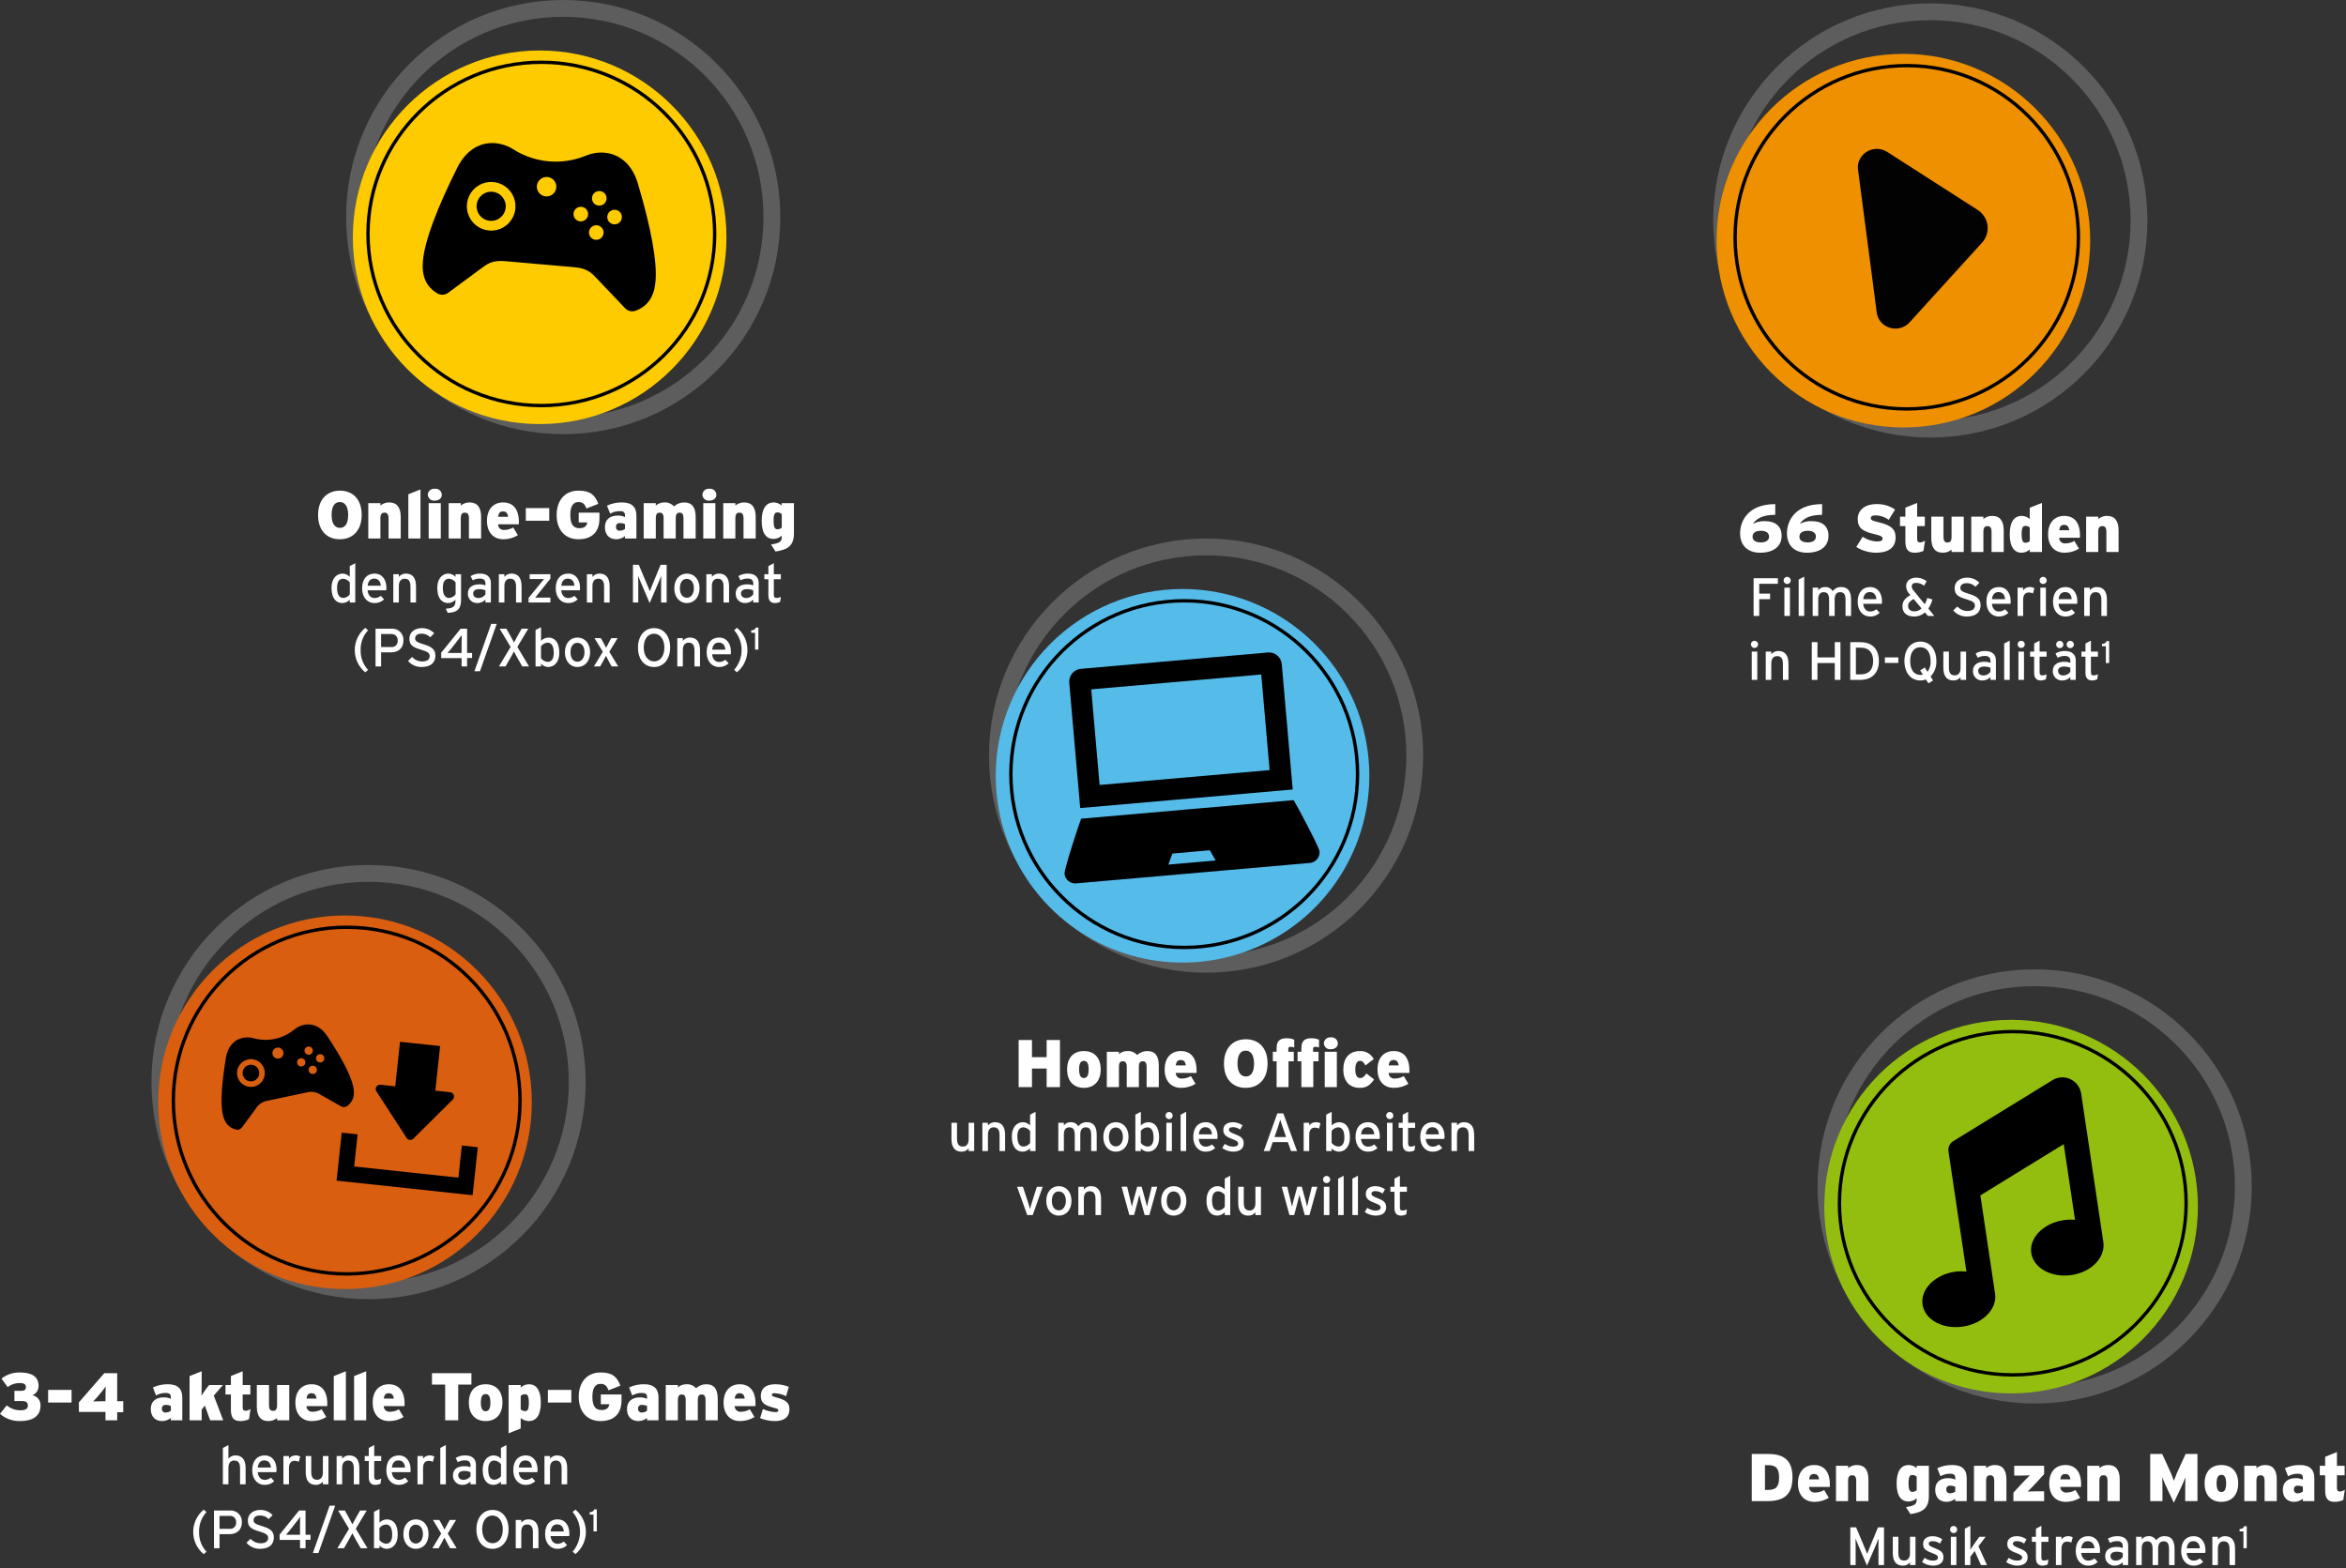 <?xml version="1.0" encoding="UTF-8"?>
<svg xmlns="http://www.w3.org/2000/svg" width="697" height="466" viewBox="0 0 697 466" fill="none">
  <rect x="0" y="0" width="697" height="466" fill="#333333" stroke="none"/>
  <g clip-path="url(#clip0)">
    <path d="M167.33 126.5C201.572 126.5 229.33 98.742 229.33 64.5C229.33 30.258 201.572 2.5 167.33 2.5C133.088 2.5 105.33 30.258 105.33 64.5C105.33 98.742 133.088 126.5 167.33 126.5Z" stroke="#5D5D5D" stroke-width="5"></path>
    <path d="M160.33 126C190.982 126 215.83 101.152 215.83 70.5C215.83 39.848 190.982 15 160.33 15C129.678 15 104.83 39.848 104.83 70.5C104.83 101.152 129.678 126 160.33 126Z" fill="#FECB01"></path>
    <path d="M160.83 120.5C189.273 120.5 212.33 97.666 212.33 69.5C212.33 41.334 189.273 18.5 160.83 18.5C132.387 18.5 109.33 41.334 109.33 69.5C109.33 97.666 132.387 120.5 160.83 120.5Z" stroke="black"></path>
    <path d="M150.246 61.664C150.171 62.518 149.845 63.331 149.308 64C148.771 64.669 148.048 65.164 147.23 65.422C146.413 65.68 145.537 65.69 144.713 65.45C143.89 65.21 143.156 64.731 142.605 64.074C142.053 63.417 141.709 62.612 141.616 61.759C141.522 60.907 141.684 60.046 142.079 59.285C142.475 58.524 143.088 57.898 143.84 57.485C144.592 57.073 145.449 56.892 146.303 56.967C147.448 57.068 148.507 57.62 149.246 58.5C149.985 59.381 150.344 60.519 150.246 61.664V61.664ZM194.754 83.586C194.355 88.156 192.49 90.907 188.919 92.301C188.376 92.513 187.783 92.558 187.215 92.43C186.646 92.303 186.129 92.01 185.729 91.587L177.467 82.9C175.985 81.338 174.713 79.749 170.797 79.407L149.969 77.588C146.052 77.246 144.522 78.591 142.794 79.872L133.152 86.994C132.684 87.341 132.123 87.541 131.542 87.567C130.96 87.594 130.383 87.447 129.886 87.144C126.608 85.152 125.248 82.12 125.646 77.553C126.165 71.612 129.741 62.066 135.846 49.844C138.736 44.053 143.164 42.186 147.204 42.539C149.061 42.71 150.85 43.32 152.425 44.318C155.624 46.364 159.271 47.605 163.053 47.935C166.836 48.266 170.643 47.676 174.148 46.215C175.87 45.505 177.737 45.214 179.593 45.368C183.633 45.721 187.674 48.328 189.516 54.532C193.407 67.624 195.273 77.648 194.754 83.586ZM153.125 61.916C153.249 60.492 152.949 59.063 152.261 57.81C151.573 56.557 150.53 55.536 149.262 54.876C147.994 54.216 146.559 53.947 145.138 54.103C143.717 54.259 142.375 54.833 141.28 55.752C140.185 56.67 139.388 57.893 138.988 59.265C138.588 60.638 138.604 62.098 139.034 63.461C139.464 64.824 140.289 66.029 141.403 66.923C142.518 67.818 143.873 68.361 145.297 68.486C146.243 68.569 147.195 68.464 148.1 68.179C149.005 67.893 149.845 67.432 150.572 66.822C151.299 66.212 151.899 65.465 152.337 64.623C152.775 63.781 153.043 62.861 153.125 61.916ZM165.272 55.722C165.321 55.153 165.201 54.581 164.926 54.08C164.651 53.579 164.234 53.171 163.726 52.907C163.219 52.643 162.645 52.535 162.077 52.598C161.509 52.66 160.972 52.889 160.534 53.257C160.096 53.624 159.777 54.114 159.617 54.663C159.457 55.211 159.464 55.795 159.636 56.34C159.808 56.886 160.137 57.368 160.583 57.725C161.029 58.083 161.571 58.301 162.141 58.35C162.519 58.383 162.9 58.342 163.262 58.228C163.624 58.114 163.96 57.929 164.251 57.685C164.541 57.441 164.781 57.142 164.956 56.805C165.132 56.469 165.239 56.101 165.272 55.722V55.722ZM174.719 63.802C174.757 63.375 174.666 62.946 174.46 62.57C174.254 62.194 173.941 61.888 173.561 61.69C173.18 61.492 172.75 61.412 172.324 61.459C171.898 61.505 171.495 61.677 171.166 61.953C170.838 62.228 170.599 62.595 170.479 63.007C170.359 63.418 170.364 63.856 170.493 64.265C170.622 64.674 170.869 65.035 171.203 65.304C171.538 65.572 171.944 65.735 172.371 65.772C172.655 65.797 172.941 65.766 173.212 65.68C173.484 65.595 173.736 65.457 173.954 65.274C174.172 65.091 174.352 64.867 174.483 64.614C174.614 64.361 174.695 64.085 174.719 63.802ZM179.318 69.281C179.355 68.854 179.265 68.425 179.059 68.049C178.853 67.673 178.539 67.367 178.159 67.169C177.779 66.971 177.348 66.891 176.922 66.937C176.496 66.984 176.093 67.156 175.765 67.432C175.437 67.707 175.197 68.074 175.078 68.486C174.958 68.897 174.962 69.335 175.091 69.744C175.22 70.153 175.468 70.514 175.802 70.783C176.136 71.051 176.543 71.214 176.97 71.251C177.254 71.276 177.54 71.246 177.811 71.16C178.083 71.075 178.335 70.936 178.554 70.753C178.772 70.57 178.952 70.346 179.083 70.093C179.215 69.841 179.295 69.565 179.32 69.281L179.318 69.281ZM180.206 59.114C180.243 58.686 180.153 58.258 179.947 57.882C179.741 57.506 179.428 57.2 179.047 57.002C178.667 56.804 178.237 56.724 177.81 56.77C177.384 56.817 176.982 56.989 176.653 57.265C176.325 57.54 176.086 57.907 175.966 58.319C175.846 58.73 175.851 59.168 175.98 59.577C176.109 59.986 176.356 60.347 176.69 60.615C177.025 60.884 177.431 61.047 177.858 61.084C178.142 61.109 178.428 61.078 178.699 60.993C178.971 60.907 179.223 60.769 179.442 60.586C179.66 60.403 179.84 60.179 179.971 59.926C180.103 59.674 180.183 59.397 180.208 59.114L180.206 59.114ZM184.751 64.678C184.788 64.251 184.698 63.822 184.492 63.447C184.286 63.071 183.973 62.764 183.592 62.567C183.212 62.369 182.782 62.288 182.355 62.335C181.929 62.382 181.527 62.553 181.198 62.829C180.87 63.105 180.631 63.471 180.511 63.883C180.391 64.295 180.396 64.733 180.525 65.141C180.654 65.55 180.901 65.912 181.235 66.18C181.57 66.448 181.976 66.611 182.403 66.649C182.687 66.674 182.973 66.643 183.244 66.557C183.516 66.472 183.768 66.334 183.987 66.151C184.205 65.968 184.385 65.743 184.516 65.491C184.648 65.238 184.728 64.962 184.753 64.678L184.751 64.678Z" fill="black"></path>
    <path d="M101 145.78C97.2 145.78 94.5 148.36 94.5 153.02C94.5 157.68 97.16 160.22 100.96 160.22C104.76 160.22 107.46 157.64 107.46 152.98C107.46 148.32 104.8 145.78 101 145.78ZM101 156.84C99.44 156.84 98.52 155.5 98.52 152.98C98.52 150.46 99.4 149.16 100.96 149.16C102.52 149.16 103.44 150.5 103.44 153.02C103.44 155.54 102.56 156.84 101 156.84ZM119.06 153.58C119.06 150.82 117.96 149.28 115.66 149.28C114.698 149.261 113.761 149.587 113.02 150.2V149.5H109.42V160H113.02V154C113.02 152.68 113.48 152.32 114.24 152.32C114.98 152.32 115.44 152.68 115.44 154.04V160H119.06V153.58ZM124.92 145.42L121.32 146.86V160H124.92V145.42ZM129.16 145.22C128.909 145.192 128.655 145.215 128.414 145.289C128.172 145.362 127.949 145.484 127.756 145.647C127.563 145.81 127.405 146.01 127.293 146.236C127.18 146.462 127.114 146.708 127.1 146.96C127.106 147.216 127.166 147.468 127.276 147.7C127.385 147.932 127.542 148.138 127.736 148.306C127.93 148.474 128.157 148.599 128.402 148.673C128.647 148.748 128.906 148.771 129.16 148.74C130.4 148.74 131.26 148.06 131.26 146.96C131.246 146.704 131.179 146.455 131.063 146.226C130.948 145.998 130.786 145.796 130.589 145.632C130.392 145.469 130.164 145.348 129.918 145.277C129.672 145.206 129.414 145.187 129.16 145.22V145.22ZM130.96 149.5H127.36V160H130.96V149.5ZM142.94 153.58C142.94 150.82 141.84 149.28 139.54 149.28C138.578 149.261 137.641 149.587 136.9 150.2V149.5H133.3V160H136.9V154C136.9 152.68 137.36 152.32 138.12 152.32C138.86 152.32 139.32 152.68 139.32 154.04V160H142.94V153.58ZM149.48 149.28C146.72 149.28 144.68 151.14 144.68 154.76C144.68 157.98 146.42 160.22 149.58 160.22C151.09 160.224 152.572 159.809 153.86 159.02L152.48 156.72C151.653 157.2 150.716 157.455 149.76 157.46C149.53 157.477 149.3 157.446 149.083 157.369C148.866 157.291 148.668 157.17 148.5 157.012C148.333 156.854 148.2 156.663 148.11 156.451C148.021 156.239 147.976 156.01 147.98 155.78H154.14C154.159 155.547 154.165 155.314 154.16 155.08C154.16 151.18 152.36 149.28 149.48 149.28V149.28ZM147.98 153.54C148.1 152.5 148.56 151.94 149.38 151.94C150.44 151.94 150.8 152.48 150.98 153.54H147.98ZM163.18 150.96H156.22V154.72H163.18V150.96ZM178.1 152.32H171.94V155.22H174.48C174.32 156.18 173.78 156.94 172.14 156.94C170.34 156.94 169.44 155.78 169.44 153C169.44 150.78 170.06 149.16 171.88 149.16C173.22 149.16 173.78 149.88 174.24 151.08L177.76 149.7C176.76 147.08 175.4 145.78 171.9 145.78C167.66 145.78 165.38 148.86 165.38 153C165.38 157.58 168 160.22 171.84 160.22C175.9 160.22 178.1 158.02 178.1 154.02V152.32ZM184.14 157.68C183.987 157.695 183.833 157.676 183.689 157.624C183.545 157.571 183.415 157.487 183.307 157.378C183.2 157.269 183.118 157.137 183.068 156.992C183.019 156.847 183.002 156.692 183.02 156.54C183 156.388 183.016 156.234 183.065 156.089C183.115 155.944 183.196 155.813 183.305 155.705C183.413 155.596 183.544 155.515 183.689 155.465C183.834 155.416 183.988 155.4 184.14 155.42C184.669 155.404 185.195 155.507 185.68 155.72V157.16C185.236 157.495 184.696 157.677 184.14 157.68V157.68ZM189.08 153.18C189.08 150.74 187.8 149.28 184.86 149.28C183.299 149.243 181.751 149.572 180.34 150.24L181.28 152.62C182.164 152.102 183.175 151.839 184.2 151.86C185.18 151.86 185.68 152.18 185.68 153.1V153.62C184.996 153.312 184.25 153.161 183.5 153.18C181.28 153.18 179.72 154.34 179.72 156.6C179.72 158.96 181.08 160.22 183.12 160.22C184.05 160.196 184.948 159.874 185.68 159.3V160H189.08V153.18ZM206.68 153.58C206.68 150.82 205.66 149.28 203.3 149.28C202.167 149.272 201.074 149.694 200.24 150.46C199.879 150.054 199.43 149.737 198.927 149.533C198.425 149.328 197.881 149.242 197.34 149.28C196.422 149.271 195.533 149.598 194.84 150.2V149.5H191.24V160H194.84V154C194.84 152.68 195.26 152.32 196 152.32C196.72 152.32 197.16 152.68 197.16 154.04V160H200.76V154C200.76 152.68 201.18 152.32 201.92 152.32C202.64 152.32 203.06 152.68 203.06 154.04V160H206.68V153.58ZM210.74 145.22C210.489 145.192 210.235 145.215 209.994 145.289C209.752 145.362 209.529 145.484 209.336 145.647C209.143 145.81 208.985 146.01 208.873 146.236C208.76 146.462 208.694 146.708 208.68 146.96C208.686 147.216 208.746 147.468 208.856 147.7C208.965 147.932 209.122 148.138 209.316 148.306C209.51 148.474 209.737 148.599 209.982 148.673C210.227 148.748 210.486 148.771 210.74 148.74C211.98 148.74 212.84 148.06 212.84 146.96C212.826 146.704 212.759 146.455 212.643 146.226C212.528 145.998 212.366 145.796 212.169 145.632C211.972 145.469 211.744 145.348 211.498 145.277C211.252 145.206 210.994 145.187 210.74 145.22V145.22ZM212.54 149.5H208.94V160H212.54V149.5ZM224.52 153.58C224.52 150.82 223.42 149.28 221.12 149.28C220.158 149.261 219.221 149.587 218.48 150.2V149.5H214.88V160H218.48V154C218.48 152.68 218.94 152.32 219.7 152.32C220.44 152.32 220.9 152.68 220.9 154.04V160H224.52V153.58ZM235.88 149.5H232.26V150.2C231.612 149.629 230.784 149.303 229.92 149.28C227.64 149.28 226.3 151.02 226.3 154.78C226.3 158.68 227.82 160.12 229.78 160.12C230.698 160.123 231.583 159.78 232.26 159.16V159.52C232.26 160.96 231.64 161.36 229.08 161.78L230.4 163.86C234.2 163.32 235.88 162.02 235.88 158.42V149.5ZM231 157.26C230.24 157.26 229.84 156.76 229.84 154.66C229.84 152.7 230.24 152.24 230.98 152.24C231.455 152.236 231.913 152.415 232.26 152.74V156.76C231.917 157.078 231.468 157.256 231 157.26V157.26ZM102.03 177.656C100.814 177.656 100.142 176.728 100.142 174.616C100.142 172.84 100.782 171.944 101.966 171.944C102.354 171.974 102.731 172.088 103.071 172.278C103.411 172.468 103.705 172.729 103.934 173.044V176.58C103.715 176.888 103.431 177.144 103.102 177.33C102.773 177.515 102.407 177.627 102.03 177.656ZM105.55 167.336L103.918 168.184V171.384C103.648 171.091 103.322 170.855 102.959 170.69C102.596 170.525 102.204 170.435 101.806 170.424C100.062 170.424 98.494 171.784 98.494 174.664C98.494 177.864 99.918 179.176 101.726 179.176C102.556 179.147 103.342 178.797 103.918 178.2V179H105.55V167.336ZM111.262 170.424C109.086 170.424 107.582 171.96 107.582 174.808C107.582 177.592 109.246 179.176 111.214 179.176C111.747 179.2 112.279 179.115 112.778 178.926C113.277 178.737 113.731 178.448 114.114 178.076L113.138 177.02C112.624 177.444 111.981 177.681 111.314 177.692C110.29 177.692 109.378 177.004 109.202 175.392H114.754C114.77 175.216 114.802 174.944 114.802 174.64C114.802 172.36 113.65 170.424 111.266 170.424H111.262ZM109.23 174.024C109.374 172.68 110.046 171.912 111.15 171.912C112.51 171.912 113.05 172.872 113.134 174.024H109.23ZM123.598 174.184C123.598 171.704 122.558 170.424 120.606 170.424C120.202 170.409 119.8 170.49 119.433 170.66C119.066 170.829 118.745 171.083 118.494 171.4V170.6H116.85V179H118.498V174.088C118.498 172.728 119.122 171.944 120.226 171.944C121.314 171.944 121.954 172.552 121.954 174.244V179H123.602L123.598 174.184ZM136.978 170.6H135.33V171.384C135.064 171.089 134.74 170.852 134.379 170.687C134.018 170.522 133.627 170.433 133.23 170.424C131.502 170.424 129.918 171.784 129.918 174.664C129.918 177.864 131.358 179.176 133.15 179.176C133.976 179.148 134.759 178.798 135.33 178.2V178.344C135.33 180.088 134.818 180.728 132.45 180.844L133.01 182.092C136.05 181.992 136.978 180.764 136.978 178.204V170.6ZM133.458 177.656C132.242 177.656 131.57 176.728 131.57 174.616C131.57 172.84 132.21 171.944 133.394 171.944C133.782 171.974 134.159 172.088 134.499 172.278C134.839 172.468 135.133 172.729 135.362 173.044V176.58C135.143 176.888 134.859 177.144 134.53 177.33C134.201 177.515 133.835 177.627 133.458 177.656V177.656ZM142.194 177.688C141.106 177.688 140.578 177.128 140.578 176.296C140.578 175.528 141.25 175.048 142.306 175.048C142.966 175.016 143.624 175.142 144.226 175.416V176.616C143.99 176.936 143.685 177.199 143.333 177.385C142.981 177.57 142.592 177.674 142.194 177.688V177.688ZM145.842 173.24C145.842 171.34 144.562 170.424 142.69 170.424C141.677 170.389 140.676 170.651 139.81 171.176L140.45 172.424C141.12 172.053 141.877 171.871 142.642 171.896C143.666 171.896 144.226 172.408 144.226 173.32V173.944C143.631 173.709 142.993 173.6 142.354 173.624C140.454 173.624 139.01 174.472 139.01 176.344C138.992 176.728 139.055 177.111 139.196 177.468C139.337 177.825 139.552 178.149 139.827 178.417C140.103 178.684 140.432 178.891 140.793 179.021C141.154 179.152 141.539 179.205 141.922 179.176C142.791 179.156 143.618 178.794 144.222 178.168V179H145.838L145.842 173.24ZM154.962 174.184C154.962 171.704 153.922 170.424 151.97 170.424C151.566 170.409 151.164 170.49 150.797 170.66C150.43 170.829 150.109 171.083 149.858 171.4V170.6H148.21V179H149.858V174.088C149.858 172.728 150.482 171.944 151.586 171.944C152.674 171.944 153.314 172.552 153.314 174.244V179H154.962V174.184ZM163.522 177.56H160.53C160.114 177.56 159.298 177.544 158.994 177.56C159.218 177.304 159.666 176.76 160.002 176.328L163.522 171.928V170.6H157.362V172.04H160.146C160.562 172.04 161.346 172.056 161.646 172.04C161.422 172.296 160.974 172.84 160.638 173.256L157.038 177.656V179H163.518L163.522 177.56ZM168.786 170.424C166.61 170.424 165.106 171.96 165.106 174.808C165.106 177.592 166.77 179.176 168.738 179.176C169.271 179.2 169.803 179.115 170.302 178.926C170.801 178.737 171.255 178.448 171.638 178.076L170.662 177.02C170.148 177.444 169.505 177.681 168.838 177.692C167.814 177.692 166.902 177.004 166.726 175.392H172.278C172.294 175.216 172.326 174.944 172.326 174.64C172.322 172.36 171.17 170.424 168.786 170.424V170.424ZM166.754 174.024C166.898 172.68 167.57 171.912 168.674 171.912C170.034 171.912 170.574 172.872 170.658 174.024H166.754ZM181.122 174.184C181.122 171.704 180.082 170.424 178.13 170.424C177.726 170.409 177.324 170.49 176.957 170.66C176.59 170.829 176.269 171.083 176.018 171.4V170.6H174.37V179H176.018V174.088C176.018 172.728 176.642 171.944 177.746 171.944C178.834 171.944 179.474 172.552 179.474 174.244V179H181.122V174.184ZM198.066 167.8H196.274L193.81 173.768C193.538 174.424 193.218 175.224 193.058 175.688C192.914 175.224 192.558 174.408 192.29 173.768L189.778 167.8H188.05V179H189.63V173.08C189.63 172.408 189.614 171.432 189.598 171.112C189.726 171.432 190.046 172.232 190.318 172.872L193.006 179.172L195.726 172.872C195.998 172.232 196.318 171.432 196.446 171.112C196.43 171.432 196.414 172.412 196.414 173.08V179H198.062L198.066 167.8ZM204.082 170.424C201.97 170.424 200.338 172.056 200.338 174.808C200.338 177.432 201.922 179.176 204.038 179.176C206.198 179.176 207.83 177.544 207.83 174.76C207.83 172.136 206.23 170.424 204.082 170.424V170.424ZM204.098 177.608C202.85 177.608 201.998 176.6 201.998 174.76C201.998 173.096 202.766 171.992 204.014 171.992C205.342 171.992 206.158 173.092 206.158 174.808C206.162 176.344 205.346 177.608 204.098 177.608V177.608ZM216.61 174.184C216.61 171.704 215.57 170.424 213.618 170.424C213.214 170.409 212.812 170.49 212.445 170.66C212.078 170.829 211.757 171.083 211.506 171.4V170.6H209.858V179H211.506V174.088C211.506 172.728 212.13 171.944 213.234 171.944C214.322 171.944 214.962 172.552 214.962 174.244V179H216.61V174.184ZM221.762 177.684C220.674 177.684 220.146 177.124 220.146 176.292C220.146 175.524 220.818 175.044 221.874 175.044C222.534 175.012 223.192 175.138 223.794 175.412V176.612C223.558 176.933 223.253 177.196 222.901 177.383C222.549 177.569 222.16 177.673 221.762 177.688V177.684ZM225.41 173.236C225.41 171.336 224.13 170.42 222.258 170.42C221.245 170.385 220.244 170.647 219.378 171.172L220.018 172.42C220.688 172.049 221.445 171.867 222.21 171.892C223.234 171.892 223.794 172.404 223.794 173.316V173.94C223.199 173.705 222.561 173.596 221.922 173.62C220.022 173.62 218.578 174.468 218.578 176.34C218.56 176.724 218.623 177.107 218.764 177.464C218.905 177.821 219.12 178.145 219.396 178.413C219.671 178.68 220 178.887 220.361 179.017C220.722 179.148 221.107 179.201 221.49 179.172C222.359 179.152 223.186 178.79 223.79 178.164V179H225.406L225.41 173.236ZM230.77 177.668C230.162 177.668 229.906 177.444 229.906 176.66V172.1H231.986V170.6H229.906V167.336L228.29 168.2V170.6H227.09V172.1H228.29V176.948C228.29 178.448 229.01 179.172 230.178 179.172C230.74 179.182 231.296 179.05 231.794 178.788L231.986 177.332C231.614 177.542 231.197 177.659 230.77 177.672V177.668ZM107.142 193.12C107.086 190.955 107.878 188.853 109.35 187.264L108.518 186.544C107.542 187.347 106.756 188.356 106.217 189.498C105.677 190.641 105.398 191.889 105.398 193.152C105.398 194.416 105.677 195.663 106.217 196.806C106.756 197.948 107.542 198.957 108.518 199.76L109.35 199.04C107.864 197.434 107.071 195.307 107.142 193.12V193.12ZM116.262 186.8H111.574V198H113.222V193.824H116.15C118.326 193.824 119.862 192.608 119.862 190.304C119.895 189.827 119.823 189.349 119.653 188.902C119.482 188.456 119.216 188.052 118.874 187.718C118.531 187.385 118.12 187.13 117.669 186.971C117.218 186.813 116.738 186.754 116.262 186.8V186.8ZM116.23 192.24H113.222V188.384H116.23C116.488 188.36 116.748 188.394 116.992 188.482C117.236 188.57 117.457 188.711 117.64 188.894C117.823 189.077 117.964 189.298 118.052 189.542C118.14 189.786 118.174 190.046 118.15 190.304C118.181 190.564 118.152 190.828 118.067 191.076C117.982 191.324 117.841 191.549 117.657 191.735C117.472 191.921 117.248 192.063 117.001 192.151C116.754 192.238 116.491 192.269 116.23 192.24V192.24ZM125.782 191.408C123.846 190.832 123.334 190.448 123.334 189.664C123.334 188.912 123.894 188.272 125.206 188.272C125.692 188.253 126.177 188.339 126.627 188.524C127.077 188.709 127.482 188.989 127.814 189.344L128.998 188.144C128.523 187.655 127.953 187.268 127.323 187.007C126.693 186.745 126.016 186.615 125.334 186.624C123.27 186.624 121.634 187.808 121.634 189.744C121.634 191.744 122.77 192.336 125.134 193.044C127.006 193.604 127.662 194.036 127.662 194.9C127.662 195.988 126.91 196.532 125.342 196.532C124.792 196.518 124.251 196.393 123.751 196.164C123.25 195.936 122.801 195.61 122.43 195.204L121.23 196.372C121.722 196.946 122.334 197.404 123.022 197.717C123.71 198.029 124.458 198.187 125.214 198.18C128.078 198.18 129.358 196.804 129.358 194.788C129.366 192.784 127.99 192.08 125.782 191.408V191.408ZM140.262 194H138.774V186.8H136.854L131.078 193.936V195.536H137.142V198H138.774V195.488H140.262V194ZM137.142 190.736V194H134.774C134.198 194 133.35 194.016 132.966 194.016C133.206 193.76 133.686 193.2 134.022 192.768L136.182 190.016C136.55 189.552 136.982 188.976 137.19 188.688C137.19 189.1 137.142 190.1 137.142 190.736V190.736ZM145.93 185.36L140.95 199.44H142.598L147.574 185.36H145.93ZM153.706 192.208L156.95 186.8H154.982L153.942 188.608C153.526 189.328 152.918 190.48 152.71 190.896C152.502 190.48 151.862 189.296 151.478 188.608L150.454 186.8H148.454L151.702 192.224L148.23 198H150.198L151.446 195.824C151.862 195.104 152.486 193.968 152.678 193.552C152.886 193.968 153.51 195.136 153.91 195.824L155.174 198H157.174L153.706 192.208ZM162.938 189.424C162.108 189.453 161.322 189.803 160.746 190.4V186.336L159.114 187.184V198H160.746V197.216C161.016 197.509 161.342 197.745 161.705 197.91C162.068 198.075 162.46 198.165 162.858 198.176C164.602 198.176 166.17 196.816 166.17 193.936C166.166 190.736 164.742 189.424 162.93 189.424H162.938ZM162.698 196.656C162.31 196.626 161.933 196.512 161.593 196.322C161.253 196.132 160.959 195.871 160.73 195.556V192.016C160.949 191.71 161.233 191.455 161.561 191.27C161.889 191.084 162.254 190.973 162.63 190.944C163.846 190.944 164.518 191.872 164.518 193.984C164.518 195.76 163.878 196.656 162.694 196.656H162.698ZM171.578 189.424C169.466 189.424 167.834 191.056 167.834 193.808C167.834 196.432 169.418 198.176 171.534 198.176C173.694 198.176 175.326 196.544 175.326 193.76C175.318 191.136 173.718 189.424 171.574 189.424H171.578ZM171.594 196.608C170.346 196.608 169.494 195.6 169.494 193.76C169.494 192.096 170.262 190.992 171.51 190.992C172.838 190.992 173.654 192.092 173.654 193.808C173.654 195.344 172.838 196.608 171.59 196.608H171.594ZM181.018 193.648L183.498 189.6H181.61L180.97 190.752C180.65 191.344 180.25 192.144 180.07 192.464C179.926 192.144 179.526 191.392 179.19 190.784L178.53 189.6H176.63L179.094 193.648L176.454 198H178.31L179.126 196.56C179.446 195.984 179.894 195.168 180.038 194.848C180.198 195.168 180.582 195.936 180.918 196.548L181.718 198.004H183.67L181.018 193.648ZM194.33 186.624C191.498 186.624 189.546 188.924 189.546 192.416C189.546 195.908 191.466 198.176 194.298 198.176C197.146 198.176 199.098 195.876 199.098 192.384C199.098 188.892 197.174 186.624 194.33 186.624ZM194.346 196.512C192.554 196.512 191.258 194.928 191.258 192.384C191.258 189.84 192.506 188.284 194.282 188.284C196.074 188.284 197.382 189.868 197.382 192.412C197.382 194.956 196.118 196.512 194.342 196.512H194.346ZM207.978 193.184C207.978 190.704 206.938 189.424 204.986 189.424C204.582 189.409 204.18 189.49 203.813 189.66C203.446 189.829 203.125 190.083 202.874 190.4V189.6H201.226V198H202.874V193.088C202.874 191.728 203.498 190.944 204.602 190.944C205.69 190.944 206.33 191.552 206.33 193.244V198H207.978V193.184ZM213.626 189.424C211.45 189.424 209.946 190.96 209.946 193.808C209.946 196.592 211.61 198.176 213.578 198.176C214.111 198.2 214.643 198.115 215.142 197.926C215.641 197.737 216.095 197.448 216.478 197.076L215.502 196.02C214.988 196.444 214.345 196.681 213.678 196.692C212.654 196.692 211.742 196.004 211.566 194.392H217.118C217.134 194.216 217.166 193.944 217.166 193.64C217.158 191.36 216.006 189.424 213.622 189.424H213.626ZM211.594 193.024C211.738 191.68 212.41 190.912 213.514 190.912C214.874 190.912 215.414 191.872 215.498 193.024H211.594ZM218.954 186.524L218.122 187.244C219.546 188.875 220.33 190.967 220.33 193.132C220.33 195.297 219.546 197.389 218.122 199.02L218.954 199.74C219.93 198.937 220.716 197.928 221.255 196.786C221.795 195.643 222.074 194.396 222.074 193.132C222.074 191.869 221.795 190.621 221.255 189.478C220.716 188.336 219.93 187.327 218.954 186.524V186.524ZM225.317 186.463H224.524C224.403 187.042 223.852 187.263 223.18 187.312V188H224.33V193H225.31L225.317 186.463Z" fill="white"></path>
    <path d="M573.5 127.5C607.742 127.5 635.5 99.742 635.5 65.5C635.5 31.258 607.742 3.5 573.5 3.5C539.258 3.5 511.5 31.258 511.5 65.5C511.5 99.742 539.258 127.5 573.5 127.5Z" stroke="#5D5D5D" stroke-width="5"></path>
    <path d="M565.5 127C596.152 127 621 102.152 621 71.5C621 40.848 596.152 16 565.5 16C534.848 16 510 40.848 510 71.5C510 102.152 534.848 127 565.5 127Z" fill="#EE9000"></path>
    <path d="M566.5 121.5C594.667 121.5 617.5 98.666 617.5 70.5C617.5 42.334 594.667 19.5 566.5 19.5C538.333 19.5 515.5 42.334 515.5 70.5C515.5 98.666 538.333 121.5 566.5 121.5Z" stroke="black"></path>
    <g clip-path="url(#clip1)">
      <path d="M552.101 51.032L557.533 92.439C557.593 93.514 557.972 94.546 558.624 95.409C559.275 96.272 560.171 96.928 561.201 97.297C562.23 97.665 563.349 97.73 564.418 97.483C565.488 97.236 566.463 96.688 567.222 95.906L588.96 71.995C589.559 71.303 590.005 70.497 590.268 69.628C590.531 68.759 590.607 67.847 590.489 66.95C590.371 66.052 590.063 65.19 589.585 64.419C589.106 63.647 588.468 62.983 587.71 62.47L560.577 45.064C559.632 44.488 558.533 44.201 557.419 44.239C556.305 44.277 555.226 44.639 554.318 45.278C553.411 45.917 552.715 46.805 552.321 47.829C551.926 48.854 551.85 49.968 552.101 51.032V51.032Z" fill="#020202"></path>
    </g>
    <path d="M524.39 154.84C523.138 154.781 521.893 155.064 520.79 155.66C521.85 154.04 523.77 152.96 527.43 152.96V149.78C519.43 149.78 516.99 154.72 516.99 158.42C516.99 162.28 519.43 164.22 522.95 164.22C526.91 164.22 529.33 162.34 529.33 159.18C529.33 156.22 527.29 154.84 524.39 154.84ZM523.15 161.16C521.45 161.16 520.69 160.46 520.69 159.46C520.69 158.36 521.51 157.7 523.23 157.7C524.71 157.7 525.59 158.36 525.59 159.44C525.59 160.56 524.61 161.16 523.15 161.16V161.16ZM538.31 154.84C537.058 154.781 535.813 155.064 534.71 155.66C535.77 154.04 537.69 152.96 541.35 152.96V149.78C533.35 149.78 530.91 154.72 530.91 158.42C530.91 162.28 533.35 164.22 536.87 164.22C540.83 164.22 543.25 162.34 543.25 159.18C543.25 156.22 541.21 154.84 538.31 154.84ZM537.07 161.16C535.37 161.16 534.61 160.46 534.61 159.46C534.61 158.36 535.43 157.7 537.15 157.7C538.63 157.7 539.51 158.36 539.51 159.44C539.51 160.56 538.53 161.16 537.07 161.16V161.16ZM558.11 155.16C556.31 154.74 555.81 154.5 555.81 153.98C555.81 153.48 556.09 153.12 557.25 153.12C558.655 153.145 560.018 153.606 561.15 154.44L563.03 151.4C561.394 150.271 559.436 149.702 557.45 149.78C554.07 149.78 551.93 151.56 551.93 154.2C551.93 157 553.55 157.92 556.93 158.7C558.81 159.14 559.31 159.46 559.31 159.98C559.31 160.64 558.87 160.88 557.49 160.88C556.025 160.778 554.612 160.295 553.39 159.48L551.51 162.52C553.279 163.627 555.323 164.216 557.41 164.22C560.77 164.22 563.19 162.9 563.19 159.7C563.19 157.08 561.63 156 558.11 155.16ZM570.49 161.16C569.89 161.16 569.59 160.92 569.59 160.12V156.32H571.87V153.5H569.59V149.42L566.09 150.84V153.5H564.49V156.32H566.09V160.88C566.09 163.26 566.97 164.22 568.87 164.22C569.768 164.232 570.657 164.041 571.47 163.66L571.93 160.6C571.522 160.935 571.017 161.131 570.49 161.16ZM583.43 153.5H579.81V159.5C579.81 160.82 579.35 161.18 578.61 161.18C577.87 161.18 577.41 160.82 577.41 159.46V153.5H573.79V159.92C573.79 162.68 574.89 164.22 577.19 164.22C578.146 164.24 579.076 163.913 579.81 163.3V164H583.43V153.5ZM595.31 157.58C595.31 154.82 594.21 153.28 591.91 153.28C590.948 153.26 590.011 153.587 589.27 154.2V153.5H585.67V164H589.27V158C589.27 156.68 589.73 156.32 590.49 156.32C591.23 156.32 591.69 156.68 591.69 158.04V164H595.31V157.58ZM601.79 161.26C601.03 161.26 600.63 160.76 600.63 158.66C600.63 156.7 601.03 156.24 601.77 156.24C602.245 156.236 602.703 156.415 603.05 156.74V160.76C602.707 161.078 602.258 161.256 601.79 161.26ZM606.67 149.42L603.05 150.86V154.2C602.402 153.629 601.574 153.303 600.71 153.28C598.43 153.28 597.09 155.02 597.09 158.78C597.09 162.68 598.61 164.22 600.57 164.22C601.488 164.223 602.373 163.88 603.05 163.26V164H606.67V149.42ZM613.29 153.28C610.53 153.28 608.49 155.14 608.49 158.76C608.49 161.98 610.23 164.22 613.39 164.22C614.9 164.224 616.382 163.809 617.67 163.02L616.29 160.72C615.463 161.2 614.526 161.455 613.57 161.46C613.34 161.477 613.11 161.446 612.893 161.369C612.676 161.291 612.477 161.17 612.31 161.012C612.143 160.854 612.01 160.663 611.92 160.451C611.831 160.239 611.786 160.01 611.79 159.78H617.95C617.969 159.547 617.975 159.314 617.97 159.08C617.97 155.18 616.17 153.28 613.29 153.28V153.28ZM611.79 157.54C611.91 156.5 612.37 155.94 613.19 155.94C614.25 155.94 614.61 156.48 614.79 157.54H611.79ZM629.43 157.58C629.43 154.82 628.33 153.28 626.03 153.28C625.068 153.26 624.131 153.587 623.39 154.2V153.5H619.79V164H623.39V158C623.39 156.68 623.85 156.32 624.61 156.32C625.35 156.32 625.81 156.68 625.81 158.04V164H629.43V157.58ZM528.21 171.8H520.994V183H522.674V178.024H525.89V176.376H522.674V173.448H528.21V171.8ZM530.978 171.384C530.768 171.382 530.561 171.443 530.386 171.559C530.21 171.674 530.072 171.84 529.99 172.033C529.908 172.227 529.885 172.441 529.925 172.648C529.964 172.854 530.064 173.045 530.212 173.195C530.36 173.345 530.549 173.447 530.755 173.49C530.961 173.533 531.175 173.513 531.37 173.434C531.565 173.355 531.732 173.22 531.85 173.046C531.968 172.872 532.032 172.666 532.034 172.456C532.034 172.174 531.923 171.904 531.726 171.704C531.528 171.503 531.26 171.388 530.978 171.384ZM531.794 174.6H530.146V183H531.794V174.6ZM536.034 171.336L534.386 172.2V183H536.03L536.034 171.336ZM549.954 178.184C549.954 175.704 549.026 174.424 547.074 174.424C546.575 174.393 546.077 174.49 545.626 174.706C545.175 174.921 544.787 175.248 544.498 175.656C544.275 175.25 543.939 174.918 543.531 174.699C543.122 174.48 542.659 174.385 542.198 174.424C541.81 174.409 541.424 174.491 541.076 174.661C540.727 174.831 540.425 175.085 540.198 175.4V174.6H538.55V183H540.198V178.088C540.198 176.728 540.71 175.944 541.814 175.944C542.902 175.944 543.43 176.552 543.43 178.244V183H545.078V178.088C545.078 176.728 545.59 175.944 546.694 175.944C547.782 175.944 548.31 176.552 548.31 178.244V183H549.958L549.954 178.184ZM555.602 174.424C553.426 174.424 551.922 175.96 551.922 178.808C551.922 181.592 553.586 183.176 555.554 183.176C556.087 183.2 556.619 183.115 557.118 182.926C557.617 182.737 558.071 182.448 558.454 182.076L557.478 181.02C556.964 181.444 556.321 181.681 555.654 181.692C554.63 181.692 553.718 181.004 553.542 179.392H559.094C559.11 179.216 559.142 178.944 559.142 178.64C559.138 176.36 557.986 174.424 555.602 174.424V174.424ZM553.57 178.024C553.714 176.68 554.386 175.912 555.49 175.912C556.85 175.912 557.39 176.872 557.474 178.024H553.57ZM568.802 181.64C567.502 181.64 566.902 180.952 566.902 180.056C566.902 179.144 567.478 178.556 568.534 177.956L570.902 180.772C570.343 181.325 569.589 181.637 568.802 181.64V181.64ZM572.914 180.808C573.471 179.984 573.882 179.071 574.13 178.108L572.61 177.676C572.432 178.324 572.174 178.947 571.842 179.532L568.562 175.516C568.382 175.341 568.238 175.132 568.14 174.902C568.041 174.671 567.988 174.423 567.986 174.172C567.986 173.548 568.402 173.18 569.266 173.18C570.13 173.176 570.968 173.476 571.634 174.028L572.418 172.684C571.552 172.024 570.499 171.654 569.41 171.628C567.51 171.628 566.31 172.588 566.31 174.204C566.354 175.097 566.731 175.942 567.366 176.572L567.574 176.828C566.022 177.708 565.222 178.62 565.222 180.14C565.222 181.948 566.358 183.18 568.742 183.18C569.908 183.182 571.032 182.748 571.894 181.964L572.774 183.004H574.694L572.914 180.808ZM584.866 176.408C582.93 175.832 582.418 175.448 582.418 174.664C582.418 173.912 582.978 173.272 584.29 173.272C584.776 173.253 585.261 173.339 585.711 173.524C586.161 173.709 586.566 173.989 586.898 174.344L588.082 173.144C587.607 172.655 587.037 172.268 586.407 172.007C585.777 171.745 585.1 171.615 584.418 171.624C582.354 171.624 580.718 172.808 580.718 174.744C580.718 176.744 581.854 177.336 584.218 178.044C586.09 178.604 586.746 179.036 586.746 179.9C586.746 180.988 585.994 181.532 584.426 181.532C583.876 181.518 583.335 181.393 582.835 181.164C582.334 180.936 581.885 180.61 581.514 180.204L580.314 181.372C580.806 181.945 581.418 182.404 582.106 182.717C582.794 183.029 583.542 183.187 584.298 183.18C587.162 183.18 588.442 181.804 588.442 179.788C588.45 177.784 587.074 177.08 584.866 176.408V176.408ZM593.842 174.424C591.666 174.424 590.162 175.96 590.162 178.808C590.162 181.592 591.826 183.176 593.794 183.176C594.327 183.2 594.859 183.115 595.358 182.926C595.857 182.737 596.311 182.448 596.694 182.076L595.718 181.02C595.204 181.444 594.561 181.681 593.894 181.692C592.87 181.692 591.958 181.004 591.782 179.392H597.33C597.346 179.216 597.378 178.944 597.378 178.64C597.378 176.36 596.23 174.424 593.842 174.424V174.424ZM591.81 178.024C591.954 176.68 592.626 175.912 593.73 175.912C595.09 175.912 595.63 176.872 595.714 178.024H591.81ZM602.994 174.424C602.619 174.42 602.249 174.507 601.914 174.677C601.58 174.847 601.292 175.095 601.074 175.4V174.6H599.43V183H601.078V178.2C601.078 176.776 601.686 176.04 602.726 176.04C603.167 176.025 603.603 176.129 603.99 176.34L604.422 174.772C603.994 174.511 603.495 174.389 602.994 174.424V174.424ZM607.026 171.384C606.816 171.382 606.609 171.443 606.434 171.559C606.258 171.674 606.12 171.84 606.038 172.033C605.956 172.227 605.933 172.441 605.973 172.648C606.012 172.854 606.112 173.045 606.26 173.195C606.408 173.345 606.597 173.447 606.803 173.49C607.009 173.533 607.223 173.513 607.418 173.434C607.613 173.355 607.78 173.22 607.898 173.046C608.016 172.872 608.08 172.666 608.082 172.456C608.082 172.175 607.972 171.905 607.775 171.705C607.578 171.504 607.311 171.389 607.03 171.384H607.026ZM607.842 174.6H606.194V183H607.842V174.6ZM613.634 174.424C611.458 174.424 609.954 175.96 609.954 178.808C609.954 181.592 611.618 183.176 613.586 183.176C614.119 183.2 614.651 183.115 615.15 182.926C615.649 182.737 616.103 182.448 616.486 182.076L615.51 181.02C614.996 181.444 614.353 181.681 613.686 181.692C612.662 181.692 611.75 181.004 611.574 179.392H617.126C617.142 179.216 617.174 178.944 617.174 178.64C617.17 176.36 616.018 174.424 613.63 174.424H613.634ZM611.602 178.024C611.746 176.68 612.418 175.912 613.522 175.912C614.882 175.912 615.422 176.872 615.506 178.024H611.602ZM625.97 178.184C625.97 175.704 624.93 174.424 622.978 174.424C622.574 174.409 622.172 174.49 621.805 174.66C621.438 174.829 621.117 175.083 620.866 175.4V174.6H619.218V183H620.866V178.088C620.866 176.728 621.49 175.944 622.594 175.944C623.682 175.944 624.322 176.552 624.322 178.244V183H625.97V178.184ZM521.278 190.384C521.068 190.382 520.861 190.443 520.686 190.559C520.51 190.674 520.372 190.84 520.29 191.033C520.208 191.227 520.185 191.441 520.225 191.648C520.264 191.854 520.364 192.045 520.512 192.195C520.66 192.345 520.849 192.447 521.055 192.49C521.261 192.533 521.475 192.513 521.67 192.434C521.865 192.355 522.032 192.22 522.15 192.046C522.268 191.872 522.332 191.666 522.334 191.456C522.334 191.174 522.223 190.904 522.026 190.704C521.828 190.503 521.56 190.388 521.278 190.384V190.384ZM522.094 193.6H520.446V202H522.094V193.6ZM531.358 197.184C531.358 194.704 530.318 193.424 528.366 193.424C527.962 193.409 527.56 193.49 527.193 193.66C526.826 193.829 526.505 194.083 526.254 194.4V193.6H524.606V202H526.254V197.088C526.254 195.728 526.878 194.944 527.982 194.944C529.07 194.944 529.71 195.552 529.71 197.244V202H531.358V197.184ZM546.798 190.8H545.118V195.328H539.966V190.8H538.286V202H539.966V197.008H545.118V202H546.798V190.8ZM552.766 190.8H549.71V202H552.766C555.694 202 558.222 200.352 558.222 196.4C558.222 192.448 555.774 190.8 552.766 190.8V190.8ZM552.766 200.368H551.39V192.432H552.766C555.422 192.432 556.51 194.048 556.51 196.4C556.51 198.752 555.422 200.368 552.766 200.368V200.368ZM563.998 195.328H559.998V196.96H563.998V195.328ZM570.542 190.628C567.642 190.628 565.806 193.012 565.806 196.404C565.806 199.796 567.646 202.18 570.542 202.18C571.105 202.182 571.664 202.081 572.19 201.88L572.942 203.032L574.318 202.168L573.566 201C574.151 200.392 574.606 199.672 574.904 198.882C575.201 198.093 575.334 197.251 575.294 196.408C575.294 193.008 573.454 190.624 570.542 190.624V190.628ZM572.67 199.6L571.854 198.32L570.478 199.184L571.294 200.448C571.047 200.503 570.795 200.529 570.542 200.528C568.59 200.528 567.518 198.912 567.518 196.4C567.518 193.888 568.59 192.3 570.542 192.3C572.51 192.3 573.582 193.884 573.582 196.4C573.679 197.542 573.355 198.681 572.67 199.6V199.6ZM584.126 193.6H582.478V198.512C582.478 199.872 581.854 200.656 580.75 200.656C579.662 200.656 579.022 200.048 579.022 198.356V193.6H577.374V198.416C577.374 200.896 578.414 202.176 580.366 202.176C580.77 202.191 581.172 202.11 581.539 201.94C581.906 201.771 582.227 201.517 582.478 201.2V202H584.13L584.126 193.6ZM589.342 200.688C588.254 200.688 587.726 200.128 587.726 199.296C587.726 198.528 588.398 198.048 589.454 198.048C590.114 198.016 590.772 198.142 591.374 198.416V199.616C591.138 199.936 590.833 200.199 590.481 200.385C590.129 200.57 589.74 200.674 589.342 200.688V200.688ZM592.99 196.24C592.99 194.34 591.71 193.424 589.838 193.424C588.825 193.389 587.824 193.65 586.958 194.176L587.598 195.424C588.268 195.053 589.025 194.871 589.79 194.896C590.814 194.896 591.374 195.408 591.374 196.32V196.944C590.779 196.709 590.141 196.6 589.502 196.624C587.602 196.624 586.158 197.472 586.158 199.344C586.14 199.728 586.203 200.111 586.344 200.468C586.485 200.825 586.7 201.149 586.975 201.417C587.251 201.684 587.58 201.891 587.941 202.021C588.302 202.152 588.687 202.205 589.07 202.176C589.939 202.156 590.766 201.794 591.37 201.168V202H592.986L592.99 196.24ZM597.09 190.34L595.442 191.204V202H597.09V190.34ZM600.514 190.388C600.304 190.386 600.097 190.447 599.922 190.563C599.746 190.678 599.608 190.844 599.526 191.037C599.444 191.231 599.421 191.445 599.461 191.652C599.5 191.858 599.6 192.049 599.748 192.199C599.896 192.349 600.085 192.451 600.291 192.494C600.497 192.537 600.711 192.517 600.906 192.438C601.101 192.359 601.268 192.224 601.386 192.05C601.504 191.876 601.568 191.67 601.57 191.46C601.571 191.177 601.46 190.905 601.262 190.704C601.063 190.502 600.793 190.387 600.51 190.384L600.514 190.388ZM601.33 193.6H599.682V202H601.33V193.6ZM606.83 200.672C606.222 200.672 605.966 200.448 605.966 199.664V195.1H608.046V193.6H605.966V190.336L604.35 191.2V193.6H603.15V195.1H604.35V199.948C604.35 201.448 605.07 202.172 606.238 202.172C606.8 202.182 607.356 202.05 607.854 201.788L608.046 200.332C607.674 200.542 607.257 200.659 606.83 200.672V200.672ZM611.966 190.4C611.752 190.398 611.543 190.46 611.365 190.578C611.186 190.695 611.047 190.863 610.963 191.059C610.88 191.256 610.857 191.473 610.897 191.683C610.937 191.893 611.039 192.086 611.189 192.238C611.339 192.39 611.53 192.494 611.739 192.538C611.949 192.581 612.166 192.561 612.364 192.481C612.562 192.401 612.732 192.263 612.852 192.087C612.972 191.91 613.036 191.702 613.038 191.488C613.035 191.203 612.922 190.931 612.722 190.728C612.522 190.525 612.251 190.407 611.966 190.4V190.4ZM615.086 190.4C614.872 190.398 614.663 190.46 614.485 190.578C614.306 190.695 614.167 190.863 614.083 191.059C614 191.256 613.977 191.473 614.017 191.683C614.057 191.893 614.159 192.086 614.309 192.238C614.459 192.39 614.65 192.494 614.859 192.538C615.069 192.581 615.286 192.561 615.484 192.481C615.682 192.401 615.852 192.263 615.972 192.087C616.092 191.91 616.156 191.702 616.158 191.488C616.155 191.203 616.042 190.931 615.842 190.728C615.642 190.525 615.371 190.407 615.086 190.4V190.4ZM613.07 200.688C611.982 200.688 611.454 200.128 611.454 199.296C611.454 198.528 612.126 198.048 613.182 198.048C613.842 198.016 614.5 198.142 615.102 198.416V199.616C614.866 199.936 614.561 200.199 614.209 200.385C613.857 200.57 613.468 200.674 613.07 200.688V200.688ZM616.718 196.24C616.718 194.34 615.438 193.424 613.566 193.424C612.553 193.389 611.552 193.65 610.686 194.176L611.326 195.424C611.996 195.053 612.753 194.871 613.518 194.896C614.542 194.896 615.102 195.408 615.102 196.32V196.944C614.507 196.709 613.869 196.6 613.23 196.624C611.33 196.624 609.886 197.472 609.886 199.344C609.868 199.728 609.931 200.111 610.072 200.468C610.213 200.825 610.428 201.149 610.703 201.417C610.979 201.684 611.308 201.891 611.669 202.021C612.03 202.152 612.415 202.205 612.798 202.176C613.667 202.156 614.494 201.794 615.098 201.168V202H616.714L616.718 196.24ZM622.078 200.672C621.47 200.672 621.214 200.448 621.214 199.664V195.1H623.294V193.6H621.214V190.336L619.598 191.2V193.6H618.398V195.1H619.598V199.948C619.598 201.448 620.318 202.172 621.486 202.172C622.048 202.182 622.604 202.05 623.102 201.788L623.294 200.332C622.922 200.542 622.505 200.659 622.078 200.672V200.672ZM626.633 190.472H625.84C625.719 191.051 625.168 191.272 624.496 191.321V192H625.653V197H626.633V190.472Z" fill="white"></path>
    <path d="M604.5 414.5C638.742 414.5 666.5 386.742 666.5 352.5C666.5 318.258 638.742 290.5 604.5 290.5C570.258 290.5 542.5 318.258 542.5 352.5C542.5 386.742 570.258 414.5 604.5 414.5Z" stroke="#5D5D5D" stroke-width="5"></path>
    <path d="M597.5 414C628.152 414 653 389.152 653 358.5C653 327.848 628.152 303 597.5 303C566.848 303 542 327.848 542 358.5C542 389.152 566.848 414 597.5 414Z" fill="#94BE0F"></path>
    <path d="M598 408.5C626.443 408.5 649.5 385.667 649.5 357.5C649.5 329.333 626.443 306.5 598 306.5C569.557 306.5 546.5 329.333 546.5 357.5C546.5 385.667 569.557 408.5 598 408.5Z" stroke="black"></path>
    <g clip-path="url(#clip2)">
      <path d="M609.898 320.858L580.284 339.072C579.782 339.38 579.382 339.831 579.134 340.368C578.886 340.905 578.801 341.504 578.89 342.09L584.221 377.801C583.064 377.674 581.897 377.692 580.745 377.855C574.805 378.742 570.514 383.121 571.185 387.61C571.855 392.099 577.212 395.038 583.177 394.147C589.142 393.257 593.408 388.882 592.738 384.393L588.374 355.163L613.131 339.943L616.486 362.414C615.338 362.314 614.183 362.356 613.046 362.54C607.106 363.427 602.815 367.806 603.486 372.295C604.156 376.784 609.513 379.723 615.478 378.832C621.443 377.942 625.58 373.56 624.902 369.021L618.314 324.887C618.168 323.976 617.804 323.114 617.254 322.376C616.704 321.637 615.983 321.044 615.155 320.648C614.327 320.251 613.415 320.063 612.5 320.1C611.584 320.136 610.691 320.396 609.898 320.858Z" fill="black"></path>
    </g>
    <path d="M525.35 432H520.45V446H524.99C529.95 446 532.55 444.18 532.55 438.92C532.55 433.66 529.75 432 525.35 432ZM525.21 442.68H524.37V435.32H525.33C527.75 435.32 528.57 436.4 528.57 438.98C528.57 441.76 527.63 442.68 525.21 442.68ZM538.97 435.28C536.21 435.28 534.17 437.14 534.17 440.76C534.17 443.98 535.91 446.22 539.07 446.22C540.58 446.225 542.062 445.809 543.35 445.02L541.97 442.72C541.143 443.2 540.206 443.455 539.25 443.46C539.02 443.477 538.79 443.446 538.573 443.369C538.356 443.292 538.158 443.17 537.99 443.012C537.823 442.854 537.69 442.663 537.6 442.451C537.511 442.239 537.466 442.01 537.47 441.78H543.63C543.649 441.547 543.655 441.314 543.65 441.08C543.65 437.18 541.85 435.28 538.97 435.28ZM537.47 439.54C537.59 438.5 538.05 437.94 538.87 437.94C539.93 437.94 540.29 438.48 540.47 439.54H537.47ZM555.11 439.58C555.11 436.82 554.01 435.28 551.71 435.28C550.748 435.261 549.811 435.587 549.07 436.2V435.5H545.47V446H549.07V440C549.07 438.68 549.53 438.32 550.29 438.32C551.03 438.32 551.49 438.68 551.49 440.04V446H555.11V439.58ZM573.07 435.5H569.45V436.2C568.802 435.629 567.974 435.303 567.11 435.28C564.83 435.28 563.49 437.02 563.49 440.78C563.49 444.68 565.01 446.12 566.97 446.12C567.888 446.123 568.773 445.78 569.45 445.16V445.52C569.45 446.96 568.83 447.36 566.27 447.78L567.59 449.86C571.39 449.32 573.07 448.02 573.07 444.42V435.5ZM568.19 443.26C567.43 443.26 567.03 442.76 567.03 440.66C567.03 438.7 567.43 438.24 568.17 438.24C568.645 438.236 569.103 438.415 569.45 438.74V442.76C569.107 443.078 568.658 443.256 568.19 443.26ZM579.37 443.68C579.217 443.695 579.063 443.676 578.919 443.624C578.775 443.571 578.645 443.488 578.537 443.378C578.43 443.269 578.348 443.137 578.299 442.992C578.249 442.847 578.232 442.692 578.25 442.54C578.23 442.388 578.246 442.234 578.295 442.089C578.345 441.945 578.426 441.813 578.535 441.705C578.643 441.597 578.774 441.515 578.919 441.465C579.064 441.416 579.218 441.401 579.37 441.42C579.899 441.404 580.425 441.507 580.91 441.72V443.16C580.466 443.495 579.926 443.677 579.37 443.68V443.68ZM584.31 439.18C584.31 436.74 583.03 435.28 580.09 435.28C578.529 435.243 576.981 435.572 575.57 436.24L576.51 438.62C577.394 438.102 578.405 437.839 579.43 437.86C580.41 437.86 580.91 438.18 580.91 439.1V439.62C580.226 439.312 579.48 439.161 578.73 439.18C576.51 439.18 574.95 440.34 574.95 442.6C574.95 444.96 576.31 446.22 578.35 446.22C579.28 446.196 580.178 445.874 580.91 445.3V446H584.31V439.18ZM596.11 439.58C596.11 436.82 595.01 435.28 592.71 435.28C591.748 435.261 590.811 435.587 590.07 436.2V435.5H586.47V446H590.07V440C590.07 438.68 590.53 438.32 591.29 438.32C592.03 438.32 592.49 438.68 592.49 440.04V446H596.11V439.58ZM607.31 443.08H605.13C604.25 443.08 603.09 443.14 602.43 443.16C602.99 442.62 604.15 441.44 605.01 440.5L607.31 438V435.5H598.43V438.42H600.37C601.25 438.42 602.41 438.36 603.07 438.34C602.51 438.88 601.37 440.04 600.49 441L598.19 443.5V446H607.31V443.08ZM613.63 435.28C610.87 435.28 608.83 437.14 608.83 440.76C608.83 443.98 610.57 446.22 613.73 446.22C615.24 446.225 616.722 445.809 618.01 445.02L616.63 442.72C615.803 443.2 614.866 443.455 613.91 443.46C613.68 443.477 613.45 443.446 613.233 443.369C613.016 443.292 612.818 443.17 612.65 443.012C612.483 442.854 612.35 442.663 612.26 442.451C612.171 442.239 612.126 442.01 612.13 441.78H618.29C618.309 441.547 618.315 441.314 618.31 441.08C618.31 437.18 616.51 435.28 613.63 435.28V435.28ZM612.13 439.54C612.25 438.5 612.71 437.94 613.53 437.94C614.59 437.94 614.95 438.48 615.13 439.54H612.13ZM629.77 439.58C629.77 436.82 628.67 435.28 626.37 435.28C625.408 435.261 624.471 435.587 623.73 436.2V435.5H620.13V446H623.73V440C623.73 438.68 624.19 438.32 624.95 438.32C625.69 438.32 626.15 438.68 626.15 440.04V446H629.77V439.58ZM652.87 432H649.35L647.63 435.74C646.963 437.112 646.376 438.521 645.87 439.96C645.361 438.522 644.773 437.114 644.11 435.74L642.39 432H638.83V446H642.47V442.66C642.47 441.28 642.45 440.02 642.39 438.94C642.81 439.98 643.53 441.6 644.01 442.6L645.85 446.48L647.69 442.6C648.17 441.6 648.89 439.98 649.31 438.94C649.25 440.02 649.23 441.28 649.23 442.66V446H652.87V432ZM659.97 435.28C657.07 435.28 654.99 437.08 654.99 440.74C654.99 444.36 657.07 446.22 659.97 446.22C662.87 446.22 664.97 444.36 664.97 440.74C664.97 437.08 662.87 435.28 659.97 435.28ZM659.97 443.3C659.03 443.3 658.55 442.48 658.55 440.74C658.55 438.96 659.03 438.2 659.97 438.2C660.91 438.2 661.39 438.96 661.39 440.74C661.39 442.48 660.91 443.3 659.97 443.3V443.3ZM676.43 439.58C676.43 436.82 675.33 435.28 673.03 435.28C672.068 435.261 671.131 435.587 670.39 436.2V435.5H666.79V446H670.39V440C670.39 438.68 670.85 438.32 671.61 438.32C672.35 438.32 672.81 438.68 672.81 440.04V446H676.43V439.58ZM682.65 443.68C682.497 443.695 682.343 443.676 682.199 443.624C682.055 443.571 681.925 443.488 681.817 443.378C681.71 443.269 681.628 443.137 681.578 442.992C681.529 442.847 681.512 442.692 681.53 442.54C681.51 442.388 681.526 442.234 681.575 442.089C681.625 441.945 681.706 441.813 681.815 441.705C681.923 441.597 682.054 441.515 682.199 441.465C682.344 441.416 682.498 441.401 682.65 441.42C683.179 441.404 683.705 441.507 684.19 441.72V443.16C683.746 443.495 683.206 443.677 682.65 443.68V443.68ZM687.59 439.18C687.59 436.74 686.31 435.28 683.37 435.28C681.809 435.243 680.261 435.572 678.85 436.24L679.79 438.62C680.674 438.102 681.685 437.839 682.71 437.86C683.69 437.86 684.19 438.18 684.19 439.1V439.62C683.506 439.312 682.76 439.161 682.01 439.18C679.79 439.18 678.23 440.34 678.23 442.6C678.23 444.96 679.59 446.22 681.63 446.22C682.56 446.196 683.458 445.874 684.19 445.3V446H687.59V439.18ZM695.21 443.16C694.61 443.16 694.31 442.92 694.31 442.12V438.32H696.59V435.5H694.31V431.42L690.81 432.84V435.5H689.21V438.32H690.81V442.88C690.81 445.26 691.69 446.22 693.59 446.22C694.488 446.232 695.377 446.041 696.19 445.66L696.65 442.6C696.242 442.935 695.737 443.131 695.21 443.16V443.16ZM559.742 453.8H557.95L555.486 459.768C555.214 460.424 554.894 461.224 554.734 461.688C554.59 461.224 554.234 460.408 553.966 459.768L551.454 453.8H549.73V465H551.31V459.08C551.31 458.408 551.294 457.432 551.278 457.112C551.406 457.432 551.726 458.232 551.998 458.872L554.686 465.172L557.406 458.872C557.678 458.232 557.998 457.432 558.126 457.112C558.11 457.432 558.094 458.412 558.094 459.08V465H559.742V453.8ZM569.102 456.6H567.454V461.512C567.454 462.872 566.83 463.656 565.726 463.656C564.638 463.656 563.998 463.048 563.998 461.356V456.6H562.35V461.416C562.35 463.896 563.39 465.176 565.342 465.176C565.746 465.191 566.148 465.11 566.515 464.941C566.882 464.771 567.203 464.517 567.454 464.2V465H569.102V456.6ZM574.574 459.88C573.31 459.38 573.022 459.08 573.022 458.664C573.022 458.216 573.374 457.896 574.174 457.896C574.958 457.897 575.72 458.149 576.35 458.616L577.07 457.352C576.238 456.759 575.244 456.435 574.222 456.424C572.542 456.424 571.358 457.208 571.358 458.712C571.358 460.04 572.014 460.648 573.822 461.352C575.038 461.816 575.774 462.12 575.774 462.76C575.774 463.352 575.274 463.688 574.238 463.688C573.357 463.662 572.505 463.372 571.79 462.856L571.038 464.104C571.977 464.777 573.098 465.151 574.254 465.176C575.902 465.176 577.406 464.552 577.406 462.696C577.406 461.112 576.446 460.6 574.574 459.88ZM580.43 453.38C580.22 453.379 580.013 453.439 579.838 453.555C579.662 453.671 579.524 453.836 579.442 454.03C579.36 454.223 579.337 454.437 579.377 454.644C579.416 454.851 579.516 455.041 579.664 455.191C579.812 455.341 580.001 455.443 580.207 455.486C580.413 455.529 580.627 455.509 580.822 455.43C581.017 455.351 581.184 455.216 581.302 455.042C581.42 454.868 581.484 454.663 581.486 454.452C581.485 454.171 581.374 453.902 581.176 453.702C580.979 453.503 580.711 453.388 580.43 453.384V453.38ZM581.246 456.596H579.598V465H581.246V456.596ZM587.806 459.412L589.93 456.6H588.058L586.314 459.048C586.026 459.448 585.614 460.088 585.386 460.424C585.386 460.008 585.402 459.144 585.402 458.632V453.332L583.754 454.196V465H585.402V462.52L586.682 460.82L588.542 465H590.33L587.806 459.412ZM599.582 459.876C598.318 459.376 598.03 459.076 598.03 458.66C598.03 458.212 598.382 457.892 599.182 457.892C599.966 457.893 600.729 458.145 601.358 458.612L602.078 457.348C601.246 456.755 600.252 456.431 599.23 456.42C597.55 456.42 596.366 457.204 596.366 458.708C596.366 460.036 597.022 460.644 598.83 461.348C600.046 461.812 600.782 462.116 600.782 462.756C600.782 463.348 600.282 463.684 599.246 463.684C598.365 463.658 597.513 463.368 596.798 462.852L596.046 464.1C596.985 464.773 598.106 465.147 599.262 465.172C600.91 465.172 602.414 464.548 602.414 462.692C602.414 461.112 601.454 460.6 599.582 459.88V459.876ZM607.358 463.668C606.75 463.668 606.494 463.444 606.494 462.66V458.1H608.574V456.6H606.494V453.336L604.878 454.2V456.6H603.678V458.1H604.878V462.948C604.878 464.448 605.598 465.172 606.766 465.172C607.328 465.182 607.884 465.05 608.382 464.788L608.574 463.332C608.202 463.542 607.785 463.659 607.358 463.672V463.668ZM614.382 456.42C614.007 456.416 613.637 456.503 613.302 456.673C612.968 456.843 612.68 457.091 612.462 457.396V456.596H610.814V465H612.462V460.2C612.462 458.776 613.07 458.04 614.11 458.04C614.551 458.025 614.987 458.129 615.374 458.34L615.806 456.772C615.379 456.512 614.881 456.39 614.382 456.424V456.42ZM620.382 456.42C618.206 456.42 616.702 457.956 616.702 460.804C616.702 463.588 618.366 465.172 620.334 465.172C620.867 465.197 621.399 465.112 621.898 464.922C622.397 464.733 622.851 464.444 623.234 464.072L622.258 463.016C621.744 463.44 621.101 463.677 620.434 463.688C619.41 463.688 618.498 463 618.322 461.388H623.874C623.89 461.212 623.922 460.94 623.922 460.636C623.918 458.36 622.766 456.424 620.382 456.424V456.42ZM618.35 460.02C618.494 458.676 619.166 457.908 620.27 457.908C621.63 457.908 622.17 458.868 622.254 460.02H618.35ZM628.638 463.684C627.55 463.684 627.022 463.124 627.022 462.292C627.022 461.524 627.694 461.044 628.75 461.044C629.41 461.012 630.068 461.138 630.67 461.412V462.612C630.434 462.933 630.129 463.197 629.777 463.383C629.425 463.569 629.036 463.674 628.638 463.688V463.684ZM632.286 459.236C632.286 457.336 631.006 456.42 629.134 456.42C628.121 456.385 627.12 456.647 626.254 457.172L626.894 458.42C627.564 458.05 628.321 457.867 629.086 457.892C630.11 457.892 630.67 458.404 630.67 459.316V459.94C630.075 459.705 629.437 459.597 628.798 459.62C626.898 459.62 625.454 460.468 625.454 462.34C625.436 462.724 625.499 463.107 625.64 463.464C625.781 463.822 625.996 464.145 626.272 464.413C626.547 464.68 626.876 464.887 627.237 465.018C627.598 465.149 627.983 465.201 628.366 465.172C629.235 465.152 630.062 464.79 630.666 464.164V465H632.282L632.286 459.236ZM646.062 460.18C646.062 457.7 645.134 456.42 643.182 456.42C642.683 456.389 642.185 456.486 641.734 456.702C641.283 456.917 640.895 457.245 640.606 457.652C640.383 457.246 640.047 456.914 639.639 456.695C639.23 456.477 638.767 456.381 638.306 456.42C637.918 456.406 637.532 456.487 637.184 456.657C636.835 456.828 636.533 457.081 636.306 457.396V456.596H634.658V465H636.306V460.088C636.306 458.728 636.818 457.944 637.922 457.944C639.01 457.944 639.538 458.552 639.538 460.244V465H641.186V460.088C641.186 458.728 641.698 457.944 642.802 457.944C643.89 457.944 644.418 458.552 644.418 460.244V465H646.066L646.062 460.18ZM651.71 456.42C649.534 456.42 648.03 457.956 648.03 460.804C648.03 463.588 649.694 465.172 651.662 465.172C652.195 465.197 652.727 465.112 653.226 464.922C653.725 464.733 654.179 464.444 654.562 464.072L653.586 463.016C653.072 463.44 652.429 463.677 651.762 463.688C650.738 463.688 649.826 463 649.65 461.388H655.202C655.218 461.212 655.25 460.94 655.25 460.636C655.246 458.36 654.094 456.424 651.71 456.424V456.42ZM649.678 460.02C649.822 458.676 650.494 457.908 651.598 457.908C652.958 457.908 653.498 458.868 653.582 460.02H649.678ZM664.046 460.18C664.046 457.7 663.006 456.42 661.054 456.42C660.65 456.405 660.248 456.486 659.881 456.656C659.514 456.825 659.193 457.079 658.942 457.396V456.596H657.294V465H658.942V460.088C658.942 458.728 659.566 457.944 660.67 457.944C661.758 457.944 662.398 458.552 662.398 460.244V465H664.046V460.18ZM667.513 453.463H666.72C666.599 454.042 666.048 454.263 665.376 454.312V455H666.53V460H667.51L667.513 453.463Z" fill="white"></path>
    <path d="M109.5 383.5C143.742 383.5 171.5 355.742 171.5 321.5C171.5 287.258 143.742 259.5 109.5 259.5C75.258 259.5 47.5 287.258 47.5 321.5C47.5 355.742 75.258 383.5 109.5 383.5Z" stroke="#5D5D5D" stroke-width="5"></path>
    <path d="M102.5 383C133.152 383 158 358.152 158 327.5C158 296.848 133.152 272 102.5 272C71.848 272 47 296.848 47 327.5C47 358.152 71.848 383 102.5 383Z" fill="#D95E0F"></path>
    <path d="M103 378.5C131.443 378.5 154.5 355.443 154.5 327C154.5 298.557 131.443 275.5 103 275.5C74.557 275.5 51.5 298.557 51.5 327C51.5 355.443 74.557 378.5 103 378.5Z" stroke="black"></path>
    <g clip-path="url(#clip3)">
      <path d="M137.215 340.348L136.192 349.893L105.223 346.575L106.246 337.03L101.528 336.525L100 350.787L104.718 351.292L135.687 354.61L139.268 354.994L140.42 355.117L141.948 340.855L137.215 340.348Z" fill="black"></path>
      <path d="M133.73 324.509L129.34 324.039L130.758 310.804L118.847 309.528L117.429 322.763L113.038 322.292C112.785 322.265 112.53 322.313 112.305 322.431C112.08 322.549 111.895 322.731 111.773 322.954C111.652 323.177 111.599 323.431 111.622 323.684C111.644 323.937 111.742 324.178 111.901 324.375L120.891 338.221C120.997 338.352 121.127 338.462 121.275 338.542C121.423 338.623 121.586 338.674 121.754 338.692C121.921 338.71 122.091 338.695 122.253 338.647C122.415 338.6 122.566 338.52 122.697 338.415L134.416 326.788C134.614 326.627 134.761 326.411 134.837 326.167C134.912 325.923 134.913 325.663 134.84 325.418C134.766 325.173 134.621 324.956 134.424 324.794C134.226 324.633 133.985 324.533 133.73 324.509V324.509Z" fill="black"></path>
    </g>
    <path d="M76.971 318.299C77.073 318.778 77.031 319.276 76.849 319.731C76.668 320.186 76.355 320.577 75.952 320.855C75.548 321.132 75.071 321.284 74.581 321.29C74.092 321.297 73.611 321.158 73.2 320.891C72.789 320.624 72.467 320.242 72.273 319.792C72.08 319.342 72.024 318.845 72.113 318.363C72.203 317.881 72.433 317.437 72.775 317.086C73.116 316.735 73.554 316.493 74.034 316.391C74.676 316.256 75.346 316.38 75.897 316.738C76.447 317.095 76.834 317.657 76.971 318.299V318.299ZM104.95 322.841C105.495 325.405 104.935 327.219 103.217 328.577C102.956 328.782 102.639 328.905 102.308 328.93C101.977 328.955 101.646 328.881 101.357 328.717L95.391 325.355C94.79 324.917 94.098 324.618 93.367 324.48C92.636 324.343 91.883 324.37 91.163 324.559L79.48 327.044C78.746 327.163 78.047 327.445 77.435 327.868C76.823 328.292 76.313 328.846 75.942 329.491L71.861 334.99C71.663 335.258 71.39 335.46 71.077 335.572C70.764 335.684 70.424 335.7 70.102 335.618C67.98 335.079 66.73 333.65 66.185 331.086C65.478 327.761 65.836 321.944 67.13 314.246C67.742 310.599 69.849 308.84 72.115 308.358C73.158 308.141 74.238 308.176 75.265 308.458C77.354 309.041 79.554 309.11 81.675 308.659C83.797 308.208 85.778 307.25 87.45 305.866C88.272 305.19 89.243 304.72 90.284 304.494C92.55 304.012 95.193 304.761 97.232 307.844C101.549 314.346 104.243 319.516 104.95 322.841ZM78.587 317.955C78.417 317.156 78.014 316.426 77.429 315.856C76.844 315.287 76.103 314.903 75.301 314.754C74.498 314.606 73.669 314.698 72.919 315.021C72.168 315.343 71.531 315.881 71.086 316.566C70.641 317.251 70.41 318.052 70.421 318.868C70.431 319.685 70.684 320.48 71.147 321.153C71.609 321.826 72.261 322.346 73.019 322.649C73.778 322.951 74.609 323.022 75.407 322.852C75.938 322.739 76.441 322.523 76.888 322.216C77.335 321.909 77.716 321.517 78.012 321.062C78.307 320.608 78.51 320.099 78.608 319.566C78.707 319.033 78.7 318.485 78.587 317.955ZM84.189 312.543C84.121 312.223 83.96 311.931 83.725 311.703C83.492 311.475 83.195 311.322 82.874 311.262C82.553 311.203 82.221 311.24 81.921 311.369C81.621 311.498 81.365 311.713 81.188 311.987C81.01 312.261 80.917 312.582 80.921 312.908C80.926 313.235 81.027 313.553 81.212 313.822C81.397 314.091 81.658 314.3 81.961 314.421C82.265 314.542 82.597 314.57 82.917 314.502C83.129 314.457 83.33 314.371 83.509 314.248C83.688 314.125 83.841 313.968 83.959 313.786C84.077 313.604 84.158 313.401 84.198 313.187C84.237 312.974 84.234 312.755 84.189 312.543V312.543ZM90.7 315.379C90.649 315.139 90.528 314.92 90.353 314.749C90.177 314.578 89.955 314.463 89.714 314.418C89.473 314.374 89.225 314.402 88.999 314.498C88.774 314.595 88.583 314.756 88.45 314.962C88.316 315.167 88.247 315.408 88.25 315.653C88.253 315.898 88.329 316.136 88.468 316.338C88.607 316.54 88.802 316.696 89.03 316.787C89.257 316.878 89.507 316.899 89.746 316.848C89.906 316.815 90.057 316.75 90.191 316.658C90.325 316.566 90.44 316.448 90.529 316.312C90.618 316.175 90.678 316.022 90.708 315.862C90.738 315.702 90.735 315.538 90.701 315.379L90.7 315.379ZM94.128 317.604C94.077 317.364 93.956 317.145 93.781 316.974C93.605 316.803 93.383 316.688 93.142 316.644C92.901 316.599 92.653 316.627 92.427 316.723C92.202 316.82 92.011 316.981 91.877 317.187C91.744 317.392 91.674 317.633 91.677 317.878C91.68 318.123 91.756 318.361 91.895 318.563C92.034 318.765 92.229 318.921 92.456 319.012C92.684 319.103 92.933 319.125 93.173 319.074C93.332 319.04 93.484 318.976 93.618 318.884C93.752 318.792 93.867 318.674 93.956 318.537C94.045 318.401 94.106 318.248 94.135 318.088C94.165 317.928 94.163 317.763 94.129 317.604L94.128 317.604ZM92.915 311.9C92.864 311.661 92.743 311.442 92.568 311.271C92.392 311.1 92.17 310.985 91.929 310.94C91.688 310.895 91.439 310.923 91.214 311.02C90.989 311.116 90.798 311.278 90.664 311.483C90.531 311.689 90.461 311.929 90.464 312.174C90.468 312.419 90.543 312.657 90.682 312.859C90.82 313.061 91.016 313.218 91.243 313.308C91.471 313.399 91.72 313.421 91.96 313.37C92.119 313.337 92.27 313.272 92.405 313.18C92.539 313.088 92.654 312.97 92.743 312.834C92.832 312.698 92.892 312.545 92.922 312.385C92.952 312.225 92.95 312.06 92.916 311.901L92.915 311.9ZM96.324 314.183C96.273 313.943 96.152 313.724 95.977 313.553C95.801 313.382 95.579 313.267 95.338 313.222C95.097 313.178 94.848 313.206 94.623 313.302C94.398 313.399 94.207 313.56 94.073 313.766C93.94 313.971 93.87 314.212 93.873 314.457C93.877 314.702 93.953 314.94 94.091 315.142C94.23 315.344 94.426 315.5 94.653 315.591C94.881 315.682 95.13 315.703 95.37 315.652C95.529 315.619 95.68 315.554 95.814 315.462C95.948 315.369 96.063 315.252 96.151 315.115C96.24 314.979 96.301 314.826 96.331 314.666C96.36 314.506 96.358 314.342 96.324 314.183V314.183Z" fill="black"></path>
    <path d="M9.6 414.54C10.156 414.333 10.634 413.958 10.967 413.467C11.3 412.976 11.473 412.393 11.46 411.8C11.46 408.84 9.22 407.78 5.86 407.78C3.897 407.741 1.982 408.384 0.44 409.6L2.28 412.12C3.272 411.34 4.498 410.917 5.76 410.92C7.14 410.92 7.7 411.32 7.7 412.06C7.7 412.98 7.3 413.24 6.08 413.24H4.28V416.26H6.3C7.72 416.26 8.28 416.62 8.28 417.6C8.28 418.56 7.6 419.02 5.98 419.02C4.526 419 3.122 418.485 2 417.56L-3.8147e-06 420.08C1.636 421.495 3.737 422.257 5.9 422.22C9.7 422.22 12.04 420.8 12.04 417.56C12.069 416.846 11.837 416.146 11.388 415.591C10.94 415.035 10.304 414.662 9.6 414.54ZM21.26 412.96H14.3V416.72H21.26V412.96ZM36.62 416.32H34.82V408H30.98L23.44 416.66V419.5H31.34V422H34.82V419.6H36.62V416.32ZM31.34 414.94V416.32H30.3C29.34 416.32 28.38 416.34 27.68 416.38C28.332 415.736 28.947 415.055 29.52 414.34L29.72 414.1C30.325 413.409 30.886 412.681 31.4 411.92C31.36 412.58 31.34 414.12 31.34 414.94V414.94ZM49.22 419.68C49.067 419.695 48.913 419.676 48.769 419.623C48.625 419.571 48.495 419.487 48.387 419.378C48.28 419.269 48.198 419.137 48.148 418.992C48.099 418.847 48.082 418.692 48.1 418.54C48.08 418.388 48.096 418.234 48.145 418.089C48.194 417.944 48.276 417.813 48.385 417.705C48.493 417.596 48.624 417.514 48.769 417.465C48.914 417.416 49.068 417.4 49.22 417.42C49.749 417.404 50.275 417.507 50.76 417.72V419.16C50.316 419.495 49.776 419.677 49.22 419.68V419.68ZM54.16 415.18C54.16 412.74 52.88 411.28 49.94 411.28C48.379 411.243 46.831 411.571 45.42 412.24L46.36 414.62C47.245 414.102 48.255 413.839 49.28 413.86C50.26 413.86 50.76 414.18 50.76 415.1V415.62C50.076 415.311 49.331 415.161 48.58 415.18C46.36 415.18 44.8 416.34 44.8 418.6C44.8 420.96 46.16 422.22 48.2 422.22C49.13 422.196 50.028 421.874 50.76 421.3V422H54.16V415.18ZM63.52 414.66L66.24 411.5H62.14L61.44 412.4C60.872 413.13 60.344 413.891 59.86 414.68C59.88 414.02 59.92 412.4 59.92 411.7V407.42L56.32 408.86V422H59.92V418.82L60.86 417.62L62.44 422H66.32L63.52 414.66ZM73 419.16C72.4 419.16 72.1 418.92 72.1 418.12V414.32H74.38V411.5H72.1V407.42L68.6 408.84V411.5H67V414.32H68.6V418.88C68.6 421.26 69.48 422.22 71.38 422.22C72.278 422.232 73.167 422.04 73.98 421.66L74.44 418.6C74.032 418.935 73.527 419.131 73 419.16V419.16ZM85.94 411.5H82.32V417.5C82.32 418.82 81.86 419.18 81.12 419.18C80.38 419.18 79.92 418.82 79.92 417.46V411.5H76.3V417.92C76.3 420.68 77.4 422.22 79.7 422.22C80.656 422.24 81.587 421.913 82.32 421.3V422H85.94V411.5ZM92.56 411.28C89.8 411.28 87.76 413.14 87.76 416.76C87.76 419.98 89.5 422.22 92.66 422.22C94.17 422.224 95.652 421.809 96.94 421.02L95.56 418.72C94.733 419.2 93.796 419.455 92.84 419.46C92.61 419.477 92.38 419.446 92.163 419.368C91.946 419.291 91.748 419.17 91.58 419.012C91.413 418.854 91.28 418.663 91.19 418.451C91.101 418.239 91.056 418.01 91.06 417.78H97.22C97.239 417.547 97.245 417.313 97.24 417.08C97.24 413.18 95.44 411.28 92.56 411.28ZM91.06 415.54C91.18 414.5 91.64 413.94 92.46 413.94C93.52 413.94 93.88 414.48 94.06 415.54H91.06ZM102.76 407.42L99.16 408.86V422H102.76V407.42ZM108.8 407.42L105.2 408.86V422H108.8V407.42ZM115.52 411.28C112.76 411.28 110.72 413.14 110.72 416.76C110.72 419.98 112.46 422.22 115.62 422.22C117.13 422.224 118.612 421.809 119.9 421.02L118.52 418.72C117.693 419.2 116.756 419.455 115.8 419.46C115.57 419.477 115.34 419.446 115.123 419.368C114.906 419.291 114.708 419.17 114.54 419.012C114.373 418.854 114.24 418.663 114.15 418.451C114.061 418.239 114.016 418.01 114.02 417.78H120.18C120.199 417.547 120.205 417.313 120.2 417.08C120.2 413.18 118.4 411.28 115.52 411.28V411.28ZM114.02 415.54C114.14 414.5 114.6 413.94 115.42 413.94C116.48 413.94 116.84 414.48 117.02 415.54H114.02ZM140.06 408H128.34V411.38H132.26V422H136.14V411.38H140.06V408ZM144.28 411.28C141.38 411.28 139.3 413.08 139.3 416.74C139.3 420.36 141.38 422.22 144.28 422.22C147.18 422.22 149.28 420.36 149.28 416.74C149.28 413.08 147.18 411.28 144.28 411.28ZM144.28 419.3C143.34 419.3 142.86 418.48 142.86 416.74C142.86 414.96 143.34 414.2 144.28 414.2C145.22 414.2 145.7 414.96 145.7 416.74C145.7 418.48 145.22 419.3 144.28 419.3V419.3ZM156 419.26C155.52 419.26 155.056 419.082 154.7 418.76V414.74C155.053 414.425 155.507 414.247 155.98 414.24C156.74 414.24 157.12 414.74 157.12 416.84C157.12 418.8 156.74 419.26 156 419.26V419.26ZM157.18 411.28C156.263 411.281 155.379 411.623 154.7 412.24V411.5H151.1V425.86L154.7 424.42V421.3C155.35 421.868 156.177 422.193 157.04 422.22C159.34 422.22 160.68 420.48 160.68 416.72C160.68 412.82 159.16 411.28 157.18 411.28V411.28ZM169.74 412.96H162.78V416.72H169.74V412.96ZM184.66 414.32H178.5V417.22H181.04C180.88 418.18 180.34 418.94 178.7 418.94C176.9 418.94 176 417.78 176 415C176 412.78 176.62 411.16 178.44 411.16C179.78 411.16 180.34 411.88 180.8 413.08L184.32 411.7C183.32 409.08 181.96 407.78 178.46 407.78C174.22 407.78 171.94 410.86 171.94 415C171.94 419.58 174.56 422.22 178.4 422.22C182.46 422.22 184.66 420.02 184.66 416.02V414.32ZM190.7 419.68C190.547 419.695 190.393 419.676 190.249 419.623C190.105 419.571 189.975 419.487 189.867 419.378C189.76 419.269 189.678 419.137 189.628 418.992C189.579 418.847 189.562 418.692 189.58 418.54C189.56 418.388 189.576 418.234 189.625 418.089C189.675 417.944 189.756 417.813 189.865 417.705C189.973 417.596 190.104 417.514 190.249 417.465C190.394 417.416 190.548 417.4 190.7 417.42C191.229 417.404 191.755 417.507 192.24 417.72V419.16C191.796 419.495 191.256 419.677 190.7 419.68V419.68ZM195.64 415.18C195.64 412.74 194.36 411.28 191.42 411.28C189.859 411.243 188.311 411.571 186.9 412.24L187.84 414.62C188.724 414.102 189.735 413.839 190.76 413.86C191.74 413.86 192.24 414.18 192.24 415.1V415.62C191.556 415.311 190.81 415.161 190.06 415.18C187.84 415.18 186.28 416.34 186.28 418.6C186.28 420.96 187.64 422.22 189.68 422.22C190.61 422.196 191.508 421.874 192.24 421.3V422H195.64V415.18ZM213.24 415.58C213.24 412.82 212.22 411.28 209.86 411.28C208.727 411.272 207.634 411.693 206.8 412.46C206.439 412.054 205.99 411.737 205.487 411.532C204.985 411.328 204.441 411.241 203.9 411.28C202.982 411.271 202.093 411.598 201.4 412.2V411.5H197.8V422H201.4V416C201.4 414.68 201.82 414.32 202.56 414.32C203.28 414.32 203.72 414.68 203.72 416.04V422H207.32V416C207.32 414.68 207.74 414.32 208.48 414.32C209.2 414.32 209.62 414.68 209.62 416.04V422H213.24V415.58ZM219.78 411.28C217.02 411.28 214.98 413.14 214.98 416.76C214.98 419.98 216.72 422.22 219.88 422.22C221.39 422.224 222.872 421.809 224.16 421.02L222.78 418.72C221.953 419.2 221.016 419.455 220.06 419.46C219.83 419.477 219.6 419.446 219.383 419.368C219.166 419.291 218.968 419.17 218.8 419.012C218.633 418.854 218.5 418.663 218.41 418.451C218.321 418.239 218.276 418.01 218.28 417.78H224.44C224.459 417.547 224.465 417.313 224.46 417.08C224.46 413.18 222.66 411.28 219.78 411.28V411.28ZM218.28 415.54C218.4 414.5 218.86 413.94 219.68 413.94C220.74 413.94 221.1 414.48 221.28 415.54H218.28ZM230.38 415.12C229.46 414.86 229.34 414.72 229.34 414.4C229.34 414.08 229.52 413.94 230.22 413.94C231.382 414.003 232.518 414.302 233.56 414.82L234.36 412.04C233.074 411.531 231.703 411.273 230.32 411.28C227.46 411.28 226.04 412.56 226.04 414.72C226.04 416.9 227.16 417.56 230.4 418.42C231.08 418.6 231.24 418.74 231.24 419.08C231.24 419.4 230.98 419.56 230.28 419.56C229.027 419.48 227.799 419.168 226.66 418.64L225.82 421.36C227.215 421.914 228.7 422.205 230.2 422.22C232.88 422.22 234.54 421.1 234.54 418.68C234.54 416.6 233.34 415.92 230.38 415.12V415.12ZM72.97 436.184C72.97 433.704 71.93 432.424 69.978 432.424C69.574 432.409 69.172 432.49 68.805 432.659C68.438 432.829 68.117 433.083 67.866 433.4V429.336L66.218 430.2V441H67.866V436.088C67.866 434.728 68.49 433.944 69.594 433.944C70.682 433.944 71.322 434.552 71.322 436.244V441H72.97V436.184ZM78.618 432.424C76.442 432.424 74.938 433.96 74.938 436.808C74.938 439.592 76.602 441.176 78.57 441.176C79.103 441.2 79.635 441.115 80.134 440.926C80.633 440.737 81.087 440.448 81.47 440.076L80.494 439.02C79.98 439.444 79.337 439.681 78.67 439.692C77.646 439.692 76.734 439.004 76.558 437.392H82.11C82.126 437.216 82.158 436.944 82.158 436.64C82.154 434.36 81.002 432.424 78.618 432.424ZM76.586 436.024C76.73 434.68 77.402 433.912 78.506 433.912C79.866 433.912 80.406 434.872 80.49 436.024H76.586ZM87.77 432.424C87.395 432.42 87.025 432.507 86.69 432.677C86.356 432.847 86.068 433.095 85.85 433.4V432.6H84.202V441H85.85V436.2C85.85 434.776 86.458 434.04 87.498 434.04C87.939 434.025 88.375 434.129 88.762 434.34L89.194 432.772C88.767 432.511 88.269 432.39 87.77 432.424V432.424ZM97.578 432.6H95.93V437.512C95.93 438.872 95.306 439.656 94.202 439.656C93.114 439.656 92.474 439.048 92.474 437.356V432.6H90.83V437.416C90.83 439.896 91.87 441.176 93.822 441.176C94.225 441.19 94.626 441.109 94.993 440.939C95.359 440.77 95.68 440.517 95.93 440.2V441H97.578V432.6ZM106.762 436.184C106.762 433.704 105.722 432.424 103.77 432.424C103.366 432.409 102.964 432.49 102.597 432.659C102.23 432.829 101.909 433.083 101.658 433.4V432.6H100.01V441H101.658V436.088C101.658 434.728 102.282 433.944 103.386 433.944C104.474 433.944 105.114 434.552 105.114 436.244V441H106.762V436.184ZM112.042 439.672C111.434 439.672 111.178 439.448 111.178 438.664V434.1H113.258V432.6H111.178V429.336L109.562 430.2V432.6H108.362V434.1H109.562V438.948C109.562 440.448 110.282 441.172 111.45 441.172C112.012 441.182 112.568 441.05 113.066 440.788L113.258 439.332C112.886 439.542 112.469 439.659 112.042 439.672V439.672ZM118.458 432.424C116.282 432.424 114.778 433.96 114.778 436.808C114.778 439.592 116.442 441.176 118.41 441.176C118.943 441.2 119.475 441.115 119.974 440.926C120.473 440.737 120.927 440.448 121.31 440.076L120.334 439.02C119.82 439.444 119.177 439.681 118.51 439.692C117.486 439.692 116.574 439.004 116.398 437.392H121.95C121.966 437.216 121.998 436.944 121.998 436.64C121.994 434.36 120.842 432.424 118.458 432.424V432.424ZM116.426 436.024C116.57 434.68 117.242 433.912 118.346 433.912C119.706 433.912 120.246 434.872 120.33 436.024H116.426ZM127.61 432.424C127.235 432.42 126.865 432.507 126.53 432.677C126.196 432.847 125.908 433.095 125.69 433.4V432.6H124.042V441H125.69V436.2C125.69 434.776 126.298 434.04 127.338 434.04C127.779 434.025 128.215 434.129 128.602 434.34L129.034 432.772C128.607 432.511 128.109 432.39 127.61 432.424V432.424ZM132.458 429.336L130.81 430.2V441H132.458V429.336ZM137.758 439.688C136.67 439.688 136.142 439.128 136.142 438.296C136.142 437.528 136.814 437.048 137.87 437.048C138.53 437.016 139.188 437.142 139.79 437.416V438.616C139.553 438.937 139.247 439.2 138.895 439.385C138.542 439.571 138.152 439.674 137.754 439.688H137.758ZM141.406 435.24C141.406 433.34 140.126 432.424 138.254 432.424C137.241 432.389 136.24 432.65 135.374 433.176L136.014 434.424C136.684 434.053 137.441 433.871 138.206 433.896C139.23 433.896 139.79 434.408 139.79 435.32V435.944C139.195 435.709 138.557 435.6 137.918 435.624C136.018 435.624 134.574 436.472 134.574 438.344C134.556 438.728 134.619 439.111 134.76 439.468C134.901 439.825 135.116 440.149 135.392 440.416C135.667 440.684 135.996 440.89 136.357 441.021C136.718 441.152 137.103 441.205 137.486 441.176C138.355 441.156 139.182 440.793 139.786 440.168V441H141.402L141.406 435.24ZM146.942 439.656C145.726 439.656 145.054 438.728 145.054 436.616C145.054 434.84 145.694 433.944 146.878 433.944C147.266 433.974 147.643 434.088 147.983 434.278C148.323 434.468 148.617 434.729 148.846 435.044V438.58C148.626 438.888 148.341 439.144 148.012 439.33C147.682 439.516 147.315 439.627 146.938 439.656H146.942ZM150.462 429.336L148.83 430.184V433.384C148.56 433.091 148.234 432.855 147.871 432.69C147.508 432.525 147.116 432.435 146.718 432.424C144.974 432.424 143.406 433.784 143.406 436.664C143.406 439.864 144.83 441.176 146.638 441.176C147.468 441.147 148.254 440.797 148.83 440.2V441H150.462V429.336ZM156.174 432.424C153.998 432.424 152.494 433.96 152.494 436.808C152.494 439.592 154.158 441.176 156.126 441.176C156.659 441.2 157.191 441.115 157.69 440.926C158.189 440.737 158.643 440.448 159.026 440.076L158.05 439.02C157.536 439.444 156.893 439.681 156.226 439.692C155.202 439.692 154.29 439.004 154.114 437.392H159.666C159.682 437.216 159.714 436.944 159.714 436.64C159.706 434.36 158.554 432.424 156.17 432.424H156.174ZM154.142 436.024C154.286 434.68 154.958 433.912 156.062 433.912C157.422 433.912 157.962 434.872 158.046 436.024H154.142ZM168.51 436.184C168.51 433.704 167.47 432.424 165.518 432.424C165.114 432.409 164.712 432.49 164.345 432.659C163.978 432.829 163.657 433.083 163.406 433.4V432.6H161.758V441H163.406V436.088C163.406 434.728 164.03 433.944 165.134 433.944C166.222 433.944 166.862 434.552 166.862 436.244V441H168.51V436.184ZM59.142 455.12C59.086 452.955 59.878 450.853 61.35 449.264L60.518 448.544C59.542 449.347 58.756 450.356 58.217 451.498C57.677 452.641 57.398 453.888 57.398 455.152C57.398 456.415 57.677 457.663 58.217 458.806C58.756 459.948 59.542 460.957 60.518 461.76L61.35 461.04C59.864 459.434 59.071 457.307 59.142 455.12V455.12ZM68.262 448.8H63.574V460H65.222V455.824H68.15C70.326 455.824 71.862 454.608 71.862 452.304C71.895 451.827 71.823 451.349 71.653 450.902C71.482 450.456 71.216 450.052 70.874 449.718C70.531 449.385 70.12 449.13 69.669 448.971C69.218 448.813 68.738 448.754 68.262 448.8V448.8ZM68.23 454.24H65.222V450.384H68.23C68.488 450.36 68.748 450.394 68.992 450.482C69.236 450.57 69.457 450.711 69.64 450.894C69.823 451.077 69.964 451.298 70.052 451.542C70.14 451.786 70.174 452.046 70.15 452.304C70.181 452.564 70.152 452.828 70.067 453.076C69.982 453.324 69.841 453.549 69.657 453.735C69.472 453.921 69.248 454.063 69.001 454.151C68.754 454.238 68.49 454.269 68.23 454.24V454.24ZM77.782 453.408C75.846 452.832 75.334 452.448 75.334 451.664C75.334 450.912 75.894 450.272 77.206 450.272C77.692 450.253 78.177 450.339 78.627 450.524C79.077 450.709 79.482 450.989 79.814 451.344L80.998 450.144C80.523 449.655 79.953 449.268 79.323 449.007C78.693 448.745 78.016 448.615 77.334 448.624C75.27 448.624 73.634 449.808 73.634 451.744C73.634 453.744 74.77 454.336 77.134 455.044C79.006 455.604 79.662 456.036 79.662 456.9C79.662 457.988 78.91 458.532 77.342 458.532C76.792 458.518 76.251 458.393 75.751 458.164C75.251 457.936 74.801 457.61 74.43 457.204L73.23 458.372C73.722 458.945 74.334 459.404 75.022 459.717C75.71 460.029 76.458 460.187 77.214 460.18C80.078 460.18 81.358 458.804 81.358 456.788C81.366 454.784 79.99 454.08 77.782 453.408V453.408ZM92.262 456H90.774V448.8H88.854L83.078 455.936V457.536H89.142V460H90.774V457.488H92.262V456ZM89.142 452.736V456H86.774C86.198 456 85.35 456.016 84.966 456.016C85.206 455.76 85.686 455.2 86.022 454.768L88.182 452.016C88.55 451.552 88.982 450.976 89.19 450.688C89.19 451.1 89.142 452.1 89.142 452.736V452.736ZM97.93 447.36L92.95 461.44H94.598L99.574 447.36H97.93ZM105.706 454.208L108.95 448.8H106.982L105.942 450.608C105.526 451.328 104.918 452.48 104.71 452.896C104.502 452.48 103.862 451.296 103.478 450.608L102.454 448.8H100.454L103.702 454.224L100.23 460H102.198L103.446 457.824C103.862 457.104 104.486 455.968 104.678 455.552C104.886 455.968 105.51 457.136 105.91 457.824L107.174 460H109.174L105.706 454.208ZM114.938 451.424C114.108 451.453 113.322 451.803 112.746 452.4V448.336L111.114 449.184V460H112.746V459.216C113.016 459.509 113.342 459.745 113.705 459.91C114.068 460.075 114.46 460.165 114.858 460.176C116.602 460.176 118.17 458.816 118.17 455.936C118.166 452.736 116.742 451.424 114.93 451.424H114.938ZM114.698 458.656C114.31 458.626 113.933 458.512 113.593 458.322C113.253 458.132 112.959 457.871 112.73 457.556V454.016C112.949 453.709 113.233 453.455 113.561 453.269C113.889 453.084 114.254 452.973 114.63 452.944C115.846 452.944 116.518 453.872 116.518 455.984C116.518 457.76 115.878 458.656 114.694 458.656H114.698ZM123.578 451.424C121.466 451.424 119.834 453.056 119.834 455.808C119.834 458.432 121.418 460.176 123.534 460.176C125.694 460.176 127.326 458.544 127.326 455.76C127.318 453.136 125.718 451.424 123.574 451.424H123.578ZM123.594 458.608C122.346 458.608 121.494 457.6 121.494 455.76C121.494 454.096 122.262 452.992 123.51 452.992C124.838 452.992 125.654 454.092 125.654 455.808C125.654 457.344 124.838 458.608 123.59 458.608H123.594ZM133.018 455.648L135.498 451.6H133.61L132.97 452.752C132.65 453.344 132.25 454.144 132.07 454.464C131.926 454.144 131.526 453.392 131.19 452.784L130.53 451.6H128.63L131.094 455.648L128.454 460H130.31L131.126 458.56C131.446 457.984 131.894 457.168 132.038 456.848C132.198 457.168 132.582 457.936 132.918 458.548L133.718 460.004H135.67L133.018 455.648ZM146.33 448.624C143.498 448.624 141.546 450.924 141.546 454.416C141.546 457.908 143.466 460.176 146.298 460.176C149.146 460.176 151.098 457.876 151.098 454.384C151.098 450.892 149.174 448.624 146.33 448.624ZM146.346 458.512C144.554 458.512 143.258 456.928 143.258 454.384C143.258 451.84 144.506 450.284 146.282 450.284C148.074 450.284 149.382 451.868 149.382 454.412C149.382 456.956 148.118 458.512 146.342 458.512H146.346ZM159.978 455.184C159.978 452.704 158.938 451.424 156.986 451.424C156.582 451.409 156.18 451.49 155.813 451.659C155.446 451.829 155.125 452.083 154.874 452.4V451.6H153.226V460H154.874V455.088C154.874 453.728 155.498 452.944 156.602 452.944C157.69 452.944 158.33 453.552 158.33 455.244V460H159.978V455.184ZM165.626 451.424C163.45 451.424 161.946 452.96 161.946 455.808C161.946 458.592 163.61 460.176 165.578 460.176C166.111 460.2 166.643 460.115 167.142 459.926C167.641 459.737 168.095 459.448 168.478 459.076L167.502 458.02C166.988 458.444 166.345 458.681 165.678 458.692C164.654 458.692 163.742 458.004 163.566 456.392H169.118C169.134 456.216 169.166 455.944 169.166 455.64C169.158 453.36 168.006 451.424 165.622 451.424H165.626ZM163.594 455.024C163.738 453.68 164.41 452.912 165.514 452.912C166.874 452.912 167.414 453.872 167.498 455.024H163.594ZM170.954 448.524L170.122 449.244C171.546 450.875 172.33 452.967 172.33 455.132C172.33 457.297 171.546 459.389 170.122 461.02L170.954 461.74C171.93 460.937 172.716 459.928 173.255 458.786C173.795 457.643 174.074 456.395 174.074 455.132C174.074 453.868 173.795 452.621 173.255 451.478C172.716 450.336 171.93 449.327 170.954 448.524V448.524ZM177.317 448.463H176.524C176.403 449.042 175.852 449.263 175.18 449.312V450H176.33V455H177.31L177.317 448.463Z" fill="white"></path>
    <path d="M314.92 309H310.96V314.1H306.6V309H302.64V323H306.6V317.48H310.96V323H314.92V309ZM322.02 312.28C319.12 312.28 317.04 314.08 317.04 317.74C317.04 321.36 319.12 323.22 322.02 323.22C324.92 323.22 327.02 321.36 327.02 317.74C327.02 314.08 324.92 312.28 322.02 312.28ZM322.02 320.3C321.08 320.3 320.6 319.48 320.6 317.74C320.6 315.96 321.08 315.2 322.02 315.2C322.96 315.2 323.44 315.96 323.44 317.74C323.44 319.48 322.96 320.3 322.02 320.3V320.3ZM344.28 316.58C344.28 313.82 343.26 312.28 340.9 312.28C339.767 312.272 338.674 312.694 337.84 313.46C337.479 313.054 337.03 312.737 336.527 312.533C336.025 312.328 335.481 312.242 334.94 312.28C334.022 312.271 333.133 312.598 332.44 313.2V312.5H328.84V323H332.44V317C332.44 315.68 332.86 315.32 333.6 315.32C334.32 315.32 334.76 315.68 334.76 317.04V323H338.36V317C338.36 315.68 338.78 315.32 339.52 315.32C340.24 315.32 340.66 315.68 340.66 317.04V323H344.28V316.58ZM350.82 312.28C348.06 312.28 346.02 314.14 346.02 317.76C346.02 320.98 347.76 323.22 350.92 323.22C352.43 323.224 353.912 322.809 355.2 322.02L353.82 319.72C352.993 320.2 352.056 320.455 351.1 320.46C350.87 320.477 350.64 320.446 350.423 320.369C350.206 320.291 350.008 320.17 349.84 320.012C349.673 319.854 349.54 319.663 349.45 319.451C349.361 319.239 349.316 319.01 349.32 318.78H355.48C355.499 318.547 355.505 318.314 355.5 318.08C355.5 314.18 353.7 312.28 350.82 312.28V312.28ZM349.32 316.54C349.44 315.5 349.9 314.94 350.72 314.94C351.78 314.94 352.14 315.48 352.32 316.54H349.32ZM370.14 308.78C366.34 308.78 363.64 311.36 363.64 316.02C363.64 320.68 366.3 323.22 370.1 323.22C373.9 323.22 376.6 320.64 376.6 315.98C376.6 311.32 373.94 308.78 370.14 308.78V308.78ZM370.14 319.84C368.58 319.84 367.66 318.5 367.66 315.98C367.66 313.46 368.54 312.16 370.1 312.16C371.66 312.16 372.58 313.5 372.58 316.02C372.58 318.54 371.7 319.84 370.14 319.84V319.84ZM384.52 308.92C383.802 308.606 383.023 308.456 382.24 308.48C380.2 308.48 379.28 309.32 379.28 311.48V312.5H378.16V315.32H379.28V323H382.82V315.32H384.38V312.5H382.76V311.68C382.76 311.2 382.94 311.02 383.48 311.02C383.838 311.017 384.193 311.092 384.52 311.24V308.92ZM391.88 308.92C391.162 308.606 390.383 308.456 389.6 308.48C387.56 308.48 386.64 309.32 386.64 311.48V312.5H385.52V315.32H386.64V323H390.18V315.32H391.74V312.5H390.12V311.68C390.12 311.2 390.3 311.02 390.84 311.02C391.199 311.017 391.553 311.092 391.88 311.24V308.92ZM395.38 308.22C395.129 308.192 394.875 308.215 394.634 308.289C394.392 308.362 394.169 308.484 393.976 308.647C393.783 308.81 393.625 309.01 393.513 309.236C393.4 309.462 393.334 309.708 393.32 309.96C393.326 310.216 393.386 310.468 393.496 310.7C393.605 310.932 393.762 311.138 393.956 311.306C394.15 311.474 394.377 311.599 394.622 311.673C394.867 311.748 395.126 311.771 395.38 311.74C396.62 311.74 397.48 311.06 397.48 309.96C397.466 309.704 397.399 309.455 397.283 309.226C397.168 308.998 397.006 308.796 396.809 308.632C396.612 308.469 396.384 308.348 396.138 308.277C395.892 308.206 395.634 308.187 395.38 308.22V308.22ZM397.18 312.5H393.58V323H397.18V312.5ZM405.96 318.94C405.3 319.92 404.82 320.3 404.14 320.3C403.16 320.3 402.66 319.44 402.66 317.78C402.66 316.12 403.12 315.2 404.04 315.2C404.82 315.2 405.16 315.64 405.66 316.56L408.14 314.68C407.762 313.939 407.182 313.32 406.467 312.896C405.752 312.471 404.931 312.257 404.1 312.28C400.74 312.28 399.1 314.5 399.1 317.72C399.1 321.26 400.94 323.22 404.02 323.22C405.88 323.22 407.02 322.52 408.24 320.72L405.96 318.94ZM414.06 312.28C411.3 312.28 409.26 314.14 409.26 317.76C409.26 320.98 411 323.22 414.16 323.22C415.67 323.224 417.152 322.809 418.44 322.02L417.06 319.72C416.233 320.2 415.296 320.455 414.34 320.46C414.11 320.477 413.88 320.446 413.663 320.369C413.446 320.291 413.248 320.17 413.08 320.012C412.913 319.854 412.78 319.663 412.69 319.451C412.601 319.239 412.556 319.01 412.56 318.78H418.72C418.739 318.547 418.745 318.314 418.74 318.08C418.74 314.18 416.94 312.28 414.06 312.28V312.28ZM412.56 316.54C412.68 315.5 413.14 314.94 413.96 314.94C415.02 314.94 415.38 315.48 415.56 316.54H412.56ZM289.43 333.6H287.786V338.512C287.786 339.872 287.162 340.656 286.058 340.656C284.97 340.656 284.33 340.048 284.33 338.356V333.6H282.682V338.416C282.682 340.896 283.722 342.176 285.674 342.176C286.078 342.191 286.48 342.11 286.847 341.94C287.214 341.771 287.535 341.517 287.786 341.2V342H289.43V333.6ZM298.614 337.184C298.614 334.704 297.574 333.424 295.622 333.424C295.218 333.409 294.816 333.49 294.449 333.66C294.082 333.829 293.761 334.083 293.51 334.4V333.6H291.866V342H293.514V337.088C293.514 335.728 294.138 334.944 295.242 334.944C296.33 334.944 296.97 335.552 296.97 337.244V342H298.618L298.614 337.184ZM304.15 340.656C302.934 340.656 302.262 339.728 302.262 337.616C302.262 335.84 302.902 334.944 304.086 334.944C304.474 334.974 304.851 335.088 305.191 335.278C305.531 335.468 305.825 335.729 306.054 336.044V339.58C305.835 339.887 305.552 340.143 305.223 340.329C304.895 340.515 304.53 340.626 304.154 340.656H304.15ZM307.67 330.336L306.038 331.184V334.384C305.768 334.091 305.442 333.855 305.079 333.69C304.716 333.525 304.324 333.435 303.926 333.424C302.182 333.424 300.614 334.784 300.614 337.664C300.614 340.864 302.038 342.176 303.846 342.176C304.676 342.147 305.462 341.797 306.038 341.2V342H307.67V330.336ZM325.83 337.184C325.83 334.704 324.902 333.424 322.95 333.424C322.451 333.393 321.953 333.49 321.502 333.706C321.051 333.921 320.663 334.248 320.374 334.656C320.151 334.25 319.815 333.918 319.407 333.699C318.998 333.48 318.535 333.385 318.074 333.424C317.686 333.409 317.3 333.491 316.952 333.661C316.603 333.831 316.301 334.085 316.074 334.4V333.6H314.43V342H316.078V337.088C316.078 335.728 316.59 334.944 317.694 334.944C318.782 334.944 319.31 335.552 319.31 337.244V342H320.958V337.088C320.958 335.728 321.47 334.944 322.574 334.944C323.662 334.944 324.19 335.552 324.19 337.244V342H325.83V337.184ZM331.542 333.424C329.43 333.424 327.798 335.056 327.798 337.808C327.798 340.432 329.382 342.176 331.498 342.176C333.658 342.176 335.29 340.544 335.29 337.76C335.29 335.136 333.69 333.424 331.546 333.424H331.542ZM331.558 340.608C330.31 340.608 329.458 339.6 329.458 337.76C329.458 336.096 330.226 334.992 331.474 334.992C332.802 334.992 333.618 336.092 333.618 337.808C333.63 339.344 332.81 340.608 331.562 340.608H331.558ZM341.142 333.424C340.312 333.453 339.526 333.803 338.95 334.4V330.336L337.318 331.184V342H338.95V341.216C339.22 341.509 339.546 341.745 339.909 341.91C340.272 342.075 340.664 342.165 341.062 342.176C342.806 342.176 344.374 340.816 344.374 337.936C344.378 334.736 342.954 333.424 341.146 333.424H341.142ZM340.902 340.656C340.514 340.626 340.137 340.512 339.797 340.322C339.457 340.132 339.163 339.871 338.934 339.556V336.016C339.153 335.71 339.437 335.455 339.765 335.27C340.093 335.084 340.458 334.973 340.834 334.944C342.05 334.944 342.722 335.872 342.722 337.984C342.73 339.76 342.09 340.656 340.906 340.656H340.902ZM347.35 330.384C347.14 330.382 346.933 330.443 346.758 330.559C346.582 330.675 346.444 330.84 346.362 331.033C346.28 331.227 346.257 331.441 346.297 331.648C346.336 331.854 346.436 332.045 346.584 332.195C346.732 332.345 346.921 332.447 347.127 332.49C347.333 332.533 347.547 332.513 347.742 332.434C347.937 332.355 348.104 332.22 348.222 332.046C348.34 331.872 348.404 331.666 348.406 331.456C348.406 331.175 348.296 330.905 348.099 330.705C347.902 330.505 347.635 330.389 347.354 330.384H347.35ZM348.166 333.6H346.518V342H348.166V333.6ZM352.406 330.336L350.758 331.2V342H352.406V330.336ZM358.198 333.424C356.022 333.424 354.518 334.96 354.518 337.808C354.518 340.592 356.182 342.176 358.15 342.176C358.683 342.2 359.215 342.115 359.714 341.926C360.213 341.737 360.667 341.448 361.05 341.076L360.074 340.02C359.56 340.444 358.917 340.681 358.25 340.692C357.226 340.692 356.314 340.004 356.138 338.392H361.69C361.706 338.216 361.738 337.944 361.738 337.64C361.738 335.36 360.586 333.424 358.202 333.424H358.198ZM356.166 337.024C356.31 335.68 356.982 334.912 358.086 334.912C359.446 334.912 359.986 335.872 360.07 337.024H356.166ZM366.666 336.88C365.402 336.38 365.114 336.08 365.114 335.664C365.114 335.216 365.466 334.896 366.266 334.896C367.05 334.897 367.813 335.149 368.442 335.616L369.162 334.352C368.33 333.759 367.336 333.435 366.314 333.424C364.634 333.424 363.45 334.208 363.45 335.712C363.45 337.04 364.106 337.648 365.914 338.352C367.13 338.816 367.866 339.12 367.866 339.76C367.866 340.352 367.366 340.688 366.33 340.688C365.449 340.661 364.597 340.372 363.882 339.856L363.13 341.1C364.069 341.773 365.19 342.147 366.346 342.172C367.994 342.172 369.498 341.548 369.498 339.692C369.498 338.112 368.538 337.6 366.666 336.88ZM378.65 337.84L379.55 335.28C379.838 334.448 380.238 333.168 380.366 332.688C380.494 333.168 380.942 334.464 381.214 335.264L382.114 337.84H378.65ZM381.274 330.8H379.498L375.466 342H377.21L378.138 339.344H382.618L383.562 342H385.354L381.274 330.8ZM390.89 333.424C390.515 333.42 390.145 333.507 389.81 333.677C389.476 333.847 389.188 334.095 388.97 334.4V333.6H387.322V342H388.97V337.2C388.97 335.776 389.578 335.04 390.618 335.04C391.059 335.025 391.495 335.129 391.882 335.34L392.314 333.772C391.887 333.511 391.389 333.39 390.89 333.424V333.424ZM397.834 333.424C397.004 333.453 396.218 333.803 395.642 334.4V330.336L394.01 331.184V342H395.642V341.216C395.912 341.509 396.238 341.745 396.601 341.91C396.964 342.075 397.356 342.165 397.754 342.176C399.498 342.176 401.066 340.816 401.066 337.936C401.066 334.736 399.642 333.424 397.83 333.424H397.834ZM397.594 340.656C397.206 340.626 396.829 340.512 396.489 340.322C396.149 340.132 395.855 339.871 395.626 339.556V336.016C395.845 335.71 396.129 335.455 396.457 335.27C396.785 335.084 397.15 334.973 397.526 334.944C398.742 334.944 399.414 335.872 399.414 337.984C399.418 339.76 398.778 340.656 397.594 340.656V340.656ZM406.41 333.424C404.234 333.424 402.73 334.96 402.73 337.808C402.73 340.592 404.394 342.176 406.362 342.176C406.895 342.2 407.427 342.115 407.926 341.926C408.425 341.737 408.879 341.448 409.262 341.076L408.286 340.02C407.772 340.444 407.129 340.681 406.462 340.692C405.438 340.692 404.526 340.004 404.35 338.392H409.902C409.918 338.216 409.95 337.944 409.95 337.64C409.946 335.36 408.794 333.424 406.41 333.424V333.424ZM404.378 337.024C404.522 335.68 405.194 334.912 406.298 334.912C407.658 334.912 408.198 335.872 408.282 337.024H404.378ZM412.906 330.384C412.696 330.382 412.489 330.443 412.314 330.559C412.138 330.675 412 330.84 411.918 331.033C411.836 331.227 411.813 331.441 411.853 331.648C411.892 331.854 411.992 332.045 412.14 332.195C412.288 332.345 412.477 332.447 412.683 332.49C412.889 332.533 413.103 332.513 413.298 332.434C413.493 332.355 413.66 332.22 413.778 332.046C413.896 331.872 413.96 331.666 413.962 331.456C413.962 331.174 413.851 330.904 413.654 330.704C413.456 330.503 413.188 330.388 412.906 330.384V330.384ZM413.722 333.6H412.074V342H413.722V333.6ZM419.222 340.672C418.614 340.672 418.358 340.448 418.358 339.664V335.1H420.438V333.6H418.358V330.336L416.742 331.2V333.6H415.542V335.1H416.742V339.948C416.742 341.448 417.462 342.172 418.63 342.172C419.192 342.182 419.748 342.05 420.246 341.788L420.438 340.332C420.069 340.541 419.654 340.658 419.23 340.672H419.222ZM425.638 333.424C423.462 333.424 421.958 334.96 421.958 337.808C421.958 340.592 423.622 342.176 425.59 342.176C426.123 342.2 426.655 342.115 427.154 341.926C427.653 341.737 428.107 341.448 428.49 341.076L427.514 340.02C427 340.444 426.357 340.681 425.69 340.692C424.666 340.692 423.754 340.004 423.578 338.392H429.13C429.146 338.216 429.178 337.944 429.178 337.64C429.178 335.36 428.03 333.424 425.642 333.424H425.638ZM423.606 337.024C423.75 335.68 424.422 334.912 425.526 334.912C426.886 334.912 427.426 335.872 427.51 337.024H423.606ZM437.974 337.184C437.974 334.704 436.934 333.424 434.982 333.424C434.578 333.409 434.176 333.49 433.809 333.66C433.442 333.829 433.121 334.083 432.87 334.4V333.6H431.23V342H432.878V337.088C432.878 335.728 433.502 334.944 434.606 334.944C435.694 334.944 436.334 335.552 436.334 337.244V342H437.982L437.974 337.184ZM308.05 352.6L306.61 357.16C306.354 357.976 306.13 358.76 306.034 359.224C305.922 358.76 305.682 357.976 305.41 357.16L303.91 352.6H302.178L305.186 361H306.83L309.79 352.6H308.05ZM314.594 352.424C312.482 352.424 310.85 354.056 310.85 356.808C310.85 359.432 312.434 361.176 314.55 361.176C316.71 361.176 318.342 359.544 318.342 356.76C318.338 354.136 316.738 352.424 314.594 352.424ZM314.61 359.608C313.362 359.608 312.51 358.6 312.51 356.76C312.51 355.096 313.278 353.992 314.526 353.992C315.854 353.992 316.67 355.092 316.67 356.808C316.674 358.344 315.858 359.608 314.61 359.608ZM327.122 356.184C327.122 353.704 326.082 352.424 324.13 352.424C323.726 352.409 323.324 352.49 322.957 352.66C322.59 352.829 322.269 353.083 322.018 353.4V352.6H320.37V361H322.018V356.088C322.018 354.728 322.642 353.944 323.746 353.944C324.834 353.944 325.474 354.552 325.474 356.244V361H327.122V356.184ZM342.178 352.6L341.186 356.68C341.026 357.32 340.866 358.104 340.77 358.52C340.67 358.104 340.498 357.352 340.322 356.696L339.186 352.596H337.858L336.738 356.676C336.562 357.332 336.37 358.1 336.274 358.516C336.194 358.116 336.018 357.316 335.858 356.676L334.866 352.596H333.23L335.53 360.996H336.938L338.058 356.772C338.234 356.132 338.41 355.364 338.49 354.964C338.57 355.364 338.746 356.116 338.922 356.756L340.066 361H341.474L343.81 352.6H342.178ZM348.722 352.424C346.61 352.424 344.978 354.056 344.978 356.808C344.978 359.432 346.562 361.176 348.678 361.176C350.838 361.176 352.47 359.544 352.47 356.76C352.466 354.136 350.866 352.424 348.722 352.424V352.424ZM348.738 359.608C347.49 359.608 346.638 358.6 346.638 356.76C346.638 355.096 347.406 353.992 348.654 353.992C349.982 353.992 350.798 355.092 350.798 356.808C350.802 358.344 349.986 359.608 348.738 359.608V359.608ZM361.986 359.656C360.77 359.656 360.098 358.728 360.098 356.616C360.098 354.84 360.738 353.944 361.922 353.944C362.31 353.974 362.687 354.088 363.027 354.278C363.367 354.468 363.661 354.729 363.89 355.044V358.58C363.671 358.888 363.387 359.144 363.058 359.33C362.729 359.515 362.363 359.627 361.986 359.656V359.656ZM365.506 349.336L363.874 350.184V353.384C363.604 353.091 363.278 352.855 362.915 352.69C362.552 352.525 362.16 352.435 361.762 352.424C360.018 352.424 358.45 353.784 358.45 356.664C358.45 359.864 359.874 361.176 361.682 361.176C362.512 361.147 363.298 360.797 363.874 360.2V361H365.506V349.336ZM374.63 352.6H372.982V357.512C372.982 358.872 372.358 359.656 371.254 359.656C370.166 359.656 369.526 359.048 369.526 357.356V352.6H367.878V357.416C367.878 359.896 368.918 361.176 370.87 361.176C371.274 361.191 371.676 361.11 372.043 360.94C372.41 360.771 372.731 360.517 372.982 360.2V361H374.63V352.6ZM389.75 352.6L388.758 356.68C388.598 357.32 388.438 358.104 388.342 358.52C388.242 358.104 388.07 357.352 387.894 356.696L386.758 352.596H385.43L384.31 356.676C384.134 357.332 383.942 358.1 383.846 358.516C383.766 358.116 383.59 357.316 383.43 356.676L382.43 352.6H380.798L383.098 361H384.506L385.626 356.776C385.802 356.136 385.978 355.368 386.058 354.968C386.138 355.368 386.314 356.12 386.49 356.76L387.63 361H389.038L391.374 352.6H389.75ZM394.15 349.384C393.94 349.382 393.733 349.443 393.558 349.559C393.382 349.675 393.244 349.84 393.162 350.033C393.08 350.227 393.057 350.441 393.097 350.648C393.136 350.854 393.236 351.045 393.384 351.195C393.532 351.345 393.721 351.447 393.927 351.49C394.133 351.533 394.347 351.513 394.542 351.434C394.737 351.355 394.904 351.22 395.022 351.046C395.14 350.872 395.204 350.666 395.206 350.456C395.206 350.174 395.095 349.903 394.896 349.702C394.698 349.502 394.428 349.387 394.146 349.384H394.15ZM394.966 352.6H393.318V361H394.966V352.6ZM399.206 349.336L397.558 350.2V361H399.206V349.336ZM403.446 349.336L401.798 350.2V361H403.446V349.336ZM408.998 355.88C407.734 355.38 407.446 355.08 407.446 354.664C407.446 354.216 407.798 353.896 408.598 353.896C409.382 353.897 410.145 354.149 410.774 354.616L411.494 353.352C410.662 352.759 409.668 352.435 408.646 352.424C406.966 352.424 405.782 353.208 405.782 354.712C405.782 356.04 406.438 356.648 408.246 357.352C409.462 357.816 410.198 358.12 410.198 358.76C410.198 359.352 409.698 359.688 408.662 359.688C407.781 359.661 406.929 359.372 406.214 358.856L405.462 360.104C406.401 360.777 407.522 361.151 408.678 361.176C410.326 361.176 411.83 360.552 411.83 358.696C411.83 357.112 410.866 356.6 408.994 355.88H408.998ZM416.774 359.672C416.166 359.672 415.91 359.448 415.91 358.664V354.1H417.99V352.6H415.91V349.336L414.294 350.2V352.6H413.094V354.1H414.294V358.948C414.294 360.448 415.014 361.172 416.182 361.172C416.744 361.182 417.3 361.05 417.798 360.788L417.99 359.332C417.617 359.543 417.198 359.659 416.77 359.672H416.774Z" fill="white"></path>
    <path d="M358.33 286.5C392.572 286.5 420.33 258.742 420.33 224.5C420.33 190.258 392.572 162.5 358.33 162.5C324.088 162.5 296.33 190.258 296.33 224.5C296.33 258.742 324.088 286.5 358.33 286.5Z" stroke="#5D5D5D" stroke-width="5"></path>
    <path d="M351.33 175C362.307 175 373.037 178.255 382.164 184.353C391.291 190.452 398.405 199.12 402.605 209.261C406.806 219.402 407.905 230.562 405.764 241.328C403.622 252.093 398.336 261.983 390.574 269.744C382.813 277.506 372.923 282.792 362.158 284.934C351.392 287.075 340.232 285.976 330.091 281.775C319.95 277.575 311.282 270.461 305.183 261.334C299.085 252.207 295.83 241.477 295.83 230.5C295.83 215.78 301.677 201.664 312.086 191.256C322.494 180.847 336.611 175 351.33 175V175Z" fill="#55BBE9"></path>
    <path d="M351.83 281.5C380.273 281.5 403.33 258.443 403.33 230C403.33 201.557 380.273 178.5 351.83 178.5C323.387 178.5 300.33 201.557 300.33 230C300.33 258.443 323.387 281.5 351.83 281.5Z" stroke="black"></path>
    <path d="M380.813 197.318C380.725 196.314 380.242 195.387 379.47 194.739C378.699 194.091 377.701 193.776 376.697 193.864L321.132 198.718C320.129 198.805 319.201 199.288 318.553 200.06C317.905 200.832 317.591 201.829 317.678 202.833L320.932 240.083L384.067 234.569L380.813 197.318ZM377.202 228.81L326.691 233.223L324.209 204.811L374.72 200.399L377.202 228.81ZM384.343 237.73L321.204 243.245C320.685 244.474 316.154 258.264 316.269 259.575C316.342 260.414 316.746 261.19 317.391 261.731C318.036 262.272 318.869 262.535 319.708 262.462L389.148 256.397C389.987 256.323 390.762 255.92 391.303 255.275C391.845 254.63 392.108 253.796 392.035 252.957C391.92 251.646 385.067 238.85 384.343 237.73V237.73ZM347.115 256.887L348.314 253.601L359.436 252.629L361.186 255.658L347.115 256.887Z" fill="black"></path>
  </g>
  <defs>
    <clipPath id="clip0">
      <rect width="696.65" height="465.176" fill="white"></rect>
    </clipPath>
    <clipPath id="clip1">
      <rect width="36" height="54" fill="white" transform="translate(551.304 44.953) rotate(-7.473)"></rect>
    </clipPath>
    <clipPath id="clip2">
      <rect width="56" height="69" fill="white" transform="translate(562.213 327.512) rotate(-8.49)"></rect>
    </clipPath>
    <clipPath id="clip3">
      <rect width="40.651" height="43.032" fill="white" transform="translate(104.584 308) rotate(6.115)"></rect>
    </clipPath>
  </defs>
</svg>
